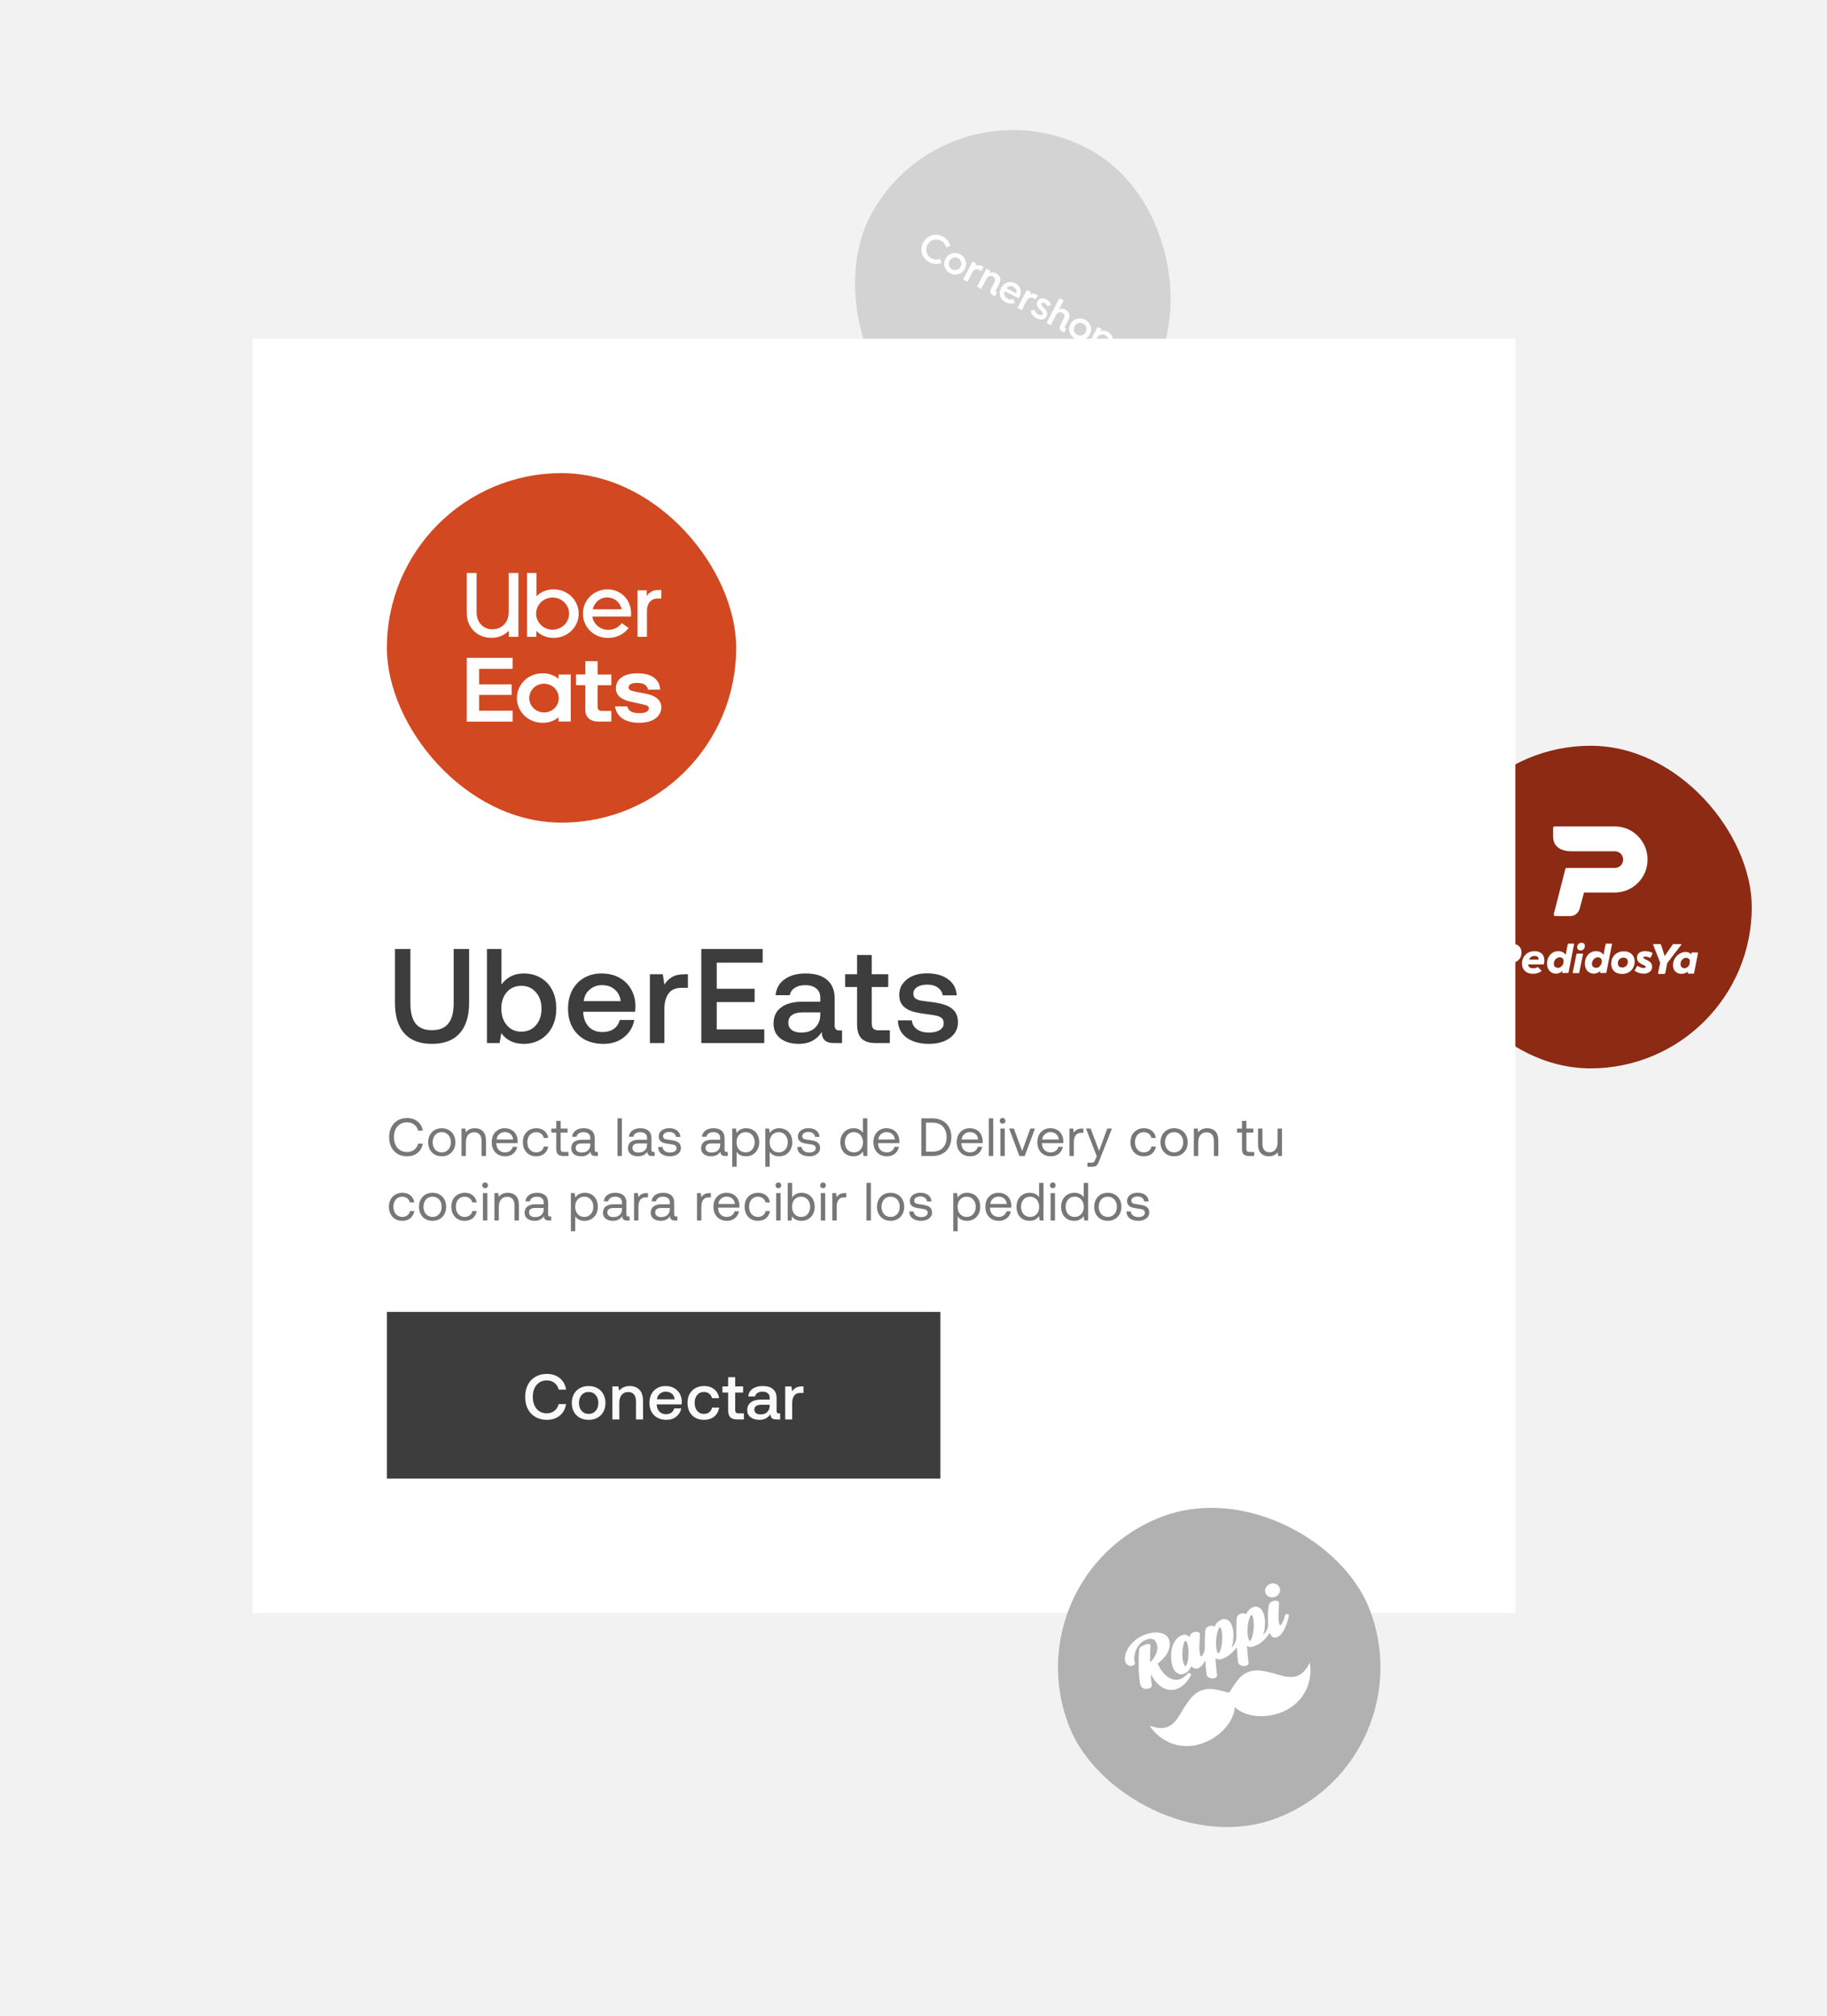 <svg width="340" height="375" viewBox="0 0 340 375" fill="none" xmlns="http://www.w3.org/2000/svg">
<rect width="340" height="375" fill="#F2F2F2"/>
<rect x="266" y="138.703" width="60" height="60" rx="30" fill="#8C2A13"/>
<path d="M300.52 153.703H300.306H299.406H289.333C289.161 153.703 289.033 153.832 289.033 154.003V155.589C289.033 157.347 290.276 158.332 292.548 158.332H300.52C301.378 158.332 302.063 159.018 302.063 159.876C302.063 160.733 301.378 161.419 300.52 161.419H291.562C291.433 161.419 291.305 161.504 291.305 161.633L289.161 169.991C289.118 170.077 289.161 170.163 289.204 170.249C289.247 170.334 289.333 170.377 289.418 170.377H292.248C293.319 170.377 293.833 169.477 293.962 169.048L294.777 166.005H300.477C303.864 166.005 306.607 163.262 306.607 159.876C306.607 156.446 303.864 153.703 300.52 153.703Z" fill="white"/>
<path d="M294.317 175.346C293.851 175.346 293.51 175.687 293.51 176.152C293.51 176.524 293.727 176.773 294.131 176.773C294.596 176.773 294.937 176.431 294.937 175.966C294.968 175.563 294.72 175.346 294.317 175.346Z" fill="white"/>
<path d="M292.921 175.532C292.89 175.501 292.89 175.501 292.859 175.501H291.866C291.835 175.501 291.773 175.532 291.773 175.563C291.773 175.563 291.37 177.486 291.37 177.61C291.122 177.176 290.625 176.897 290.005 176.897C288.795 176.897 287.896 177.89 287.896 179.223C287.896 180.34 288.578 181.085 289.571 181.085C290.036 181.085 290.47 180.899 290.78 180.557C290.749 180.65 290.749 180.743 290.718 180.868C290.718 180.899 290.718 180.93 290.749 180.93C290.78 180.961 290.78 180.961 290.811 180.961H291.804C291.835 180.961 291.897 180.93 291.897 180.899L292.921 175.625C292.921 175.594 292.921 175.563 292.921 175.532ZM290.967 179.006C290.936 179.161 290.904 179.285 290.842 179.41C290.78 179.534 290.687 179.627 290.594 179.72C290.501 179.813 290.408 179.875 290.284 179.937C290.067 180.03 289.788 180.03 289.602 179.937C289.509 179.906 289.416 179.844 289.353 179.782C289.291 179.72 289.229 179.627 289.198 179.534C289.167 179.441 289.136 179.317 289.167 179.192C289.167 179.037 289.198 178.882 289.26 178.758C289.322 178.634 289.384 178.51 289.509 178.386C289.602 178.293 289.726 178.2 289.85 178.138C289.974 178.076 290.129 178.045 290.253 178.045C290.377 178.045 290.501 178.076 290.594 178.107C290.687 178.169 290.78 178.231 290.842 178.293C290.904 178.386 290.967 178.479 290.967 178.603C290.998 178.727 290.998 178.851 290.967 179.006Z" fill="white"/>
<path d="M294.503 177.362H293.479C293.448 177.362 293.386 177.393 293.386 177.424L292.673 180.898C292.673 180.929 292.673 180.96 292.704 180.96C292.735 180.991 292.735 180.991 292.766 180.991H293.79C293.821 180.991 293.883 180.96 293.883 180.929L294.596 177.455C294.596 177.424 294.596 177.393 294.565 177.393C294.534 177.362 294.503 177.362 294.503 177.362Z" fill="white"/>
<path d="M279.365 180.681C279.458 180.216 279.675 179.161 279.675 179.13C279.706 179.13 280.885 179.13 280.885 179.13C282.281 179.13 283.149 178.386 283.149 177.176C283.149 176.121 282.436 175.501 281.226 175.501H279.148C279.117 175.501 279.055 175.532 279.055 175.563L278 180.837C278 180.868 278 180.899 278.031 180.899C278.062 180.93 278.062 180.93 278.093 180.93H278.496H279.024C279.024 180.961 279.303 180.961 279.365 180.681ZM280.947 178.014C280.947 178.014 279.954 178.014 279.923 178.014C279.923 177.983 280.202 176.68 280.202 176.649C280.264 176.649 281.164 176.649 281.164 176.649C281.629 176.649 281.878 176.866 281.878 177.238C281.847 177.734 281.536 178.014 280.947 178.014Z" fill="white"/>
<path d="M302.196 176.928C300.831 176.928 299.838 177.889 299.838 179.254C299.838 180.402 300.614 181.147 301.855 181.147C303.22 181.147 304.212 180.185 304.212 178.82C304.181 177.672 303.406 176.928 302.196 176.928ZM301.917 179.937C301.389 179.937 301.079 179.658 301.079 179.161C301.079 178.541 301.513 178.107 302.103 178.107C302.63 178.107 302.94 178.386 302.94 178.882C302.94 179.502 302.506 179.937 301.917 179.937Z" fill="white"/>
<path d="M299.962 175.532C299.931 175.501 299.931 175.501 299.9 175.501H298.908C298.877 175.501 298.815 175.532 298.815 175.563C298.815 175.563 298.411 177.486 298.411 177.61C298.163 177.176 297.667 176.897 297.046 176.897C295.837 176.897 294.937 177.89 294.937 179.223C294.937 180.34 295.619 181.085 296.612 181.085C297.077 181.085 297.512 180.899 297.822 180.557C297.791 180.65 297.791 180.743 297.76 180.868C297.76 180.899 297.76 180.93 297.791 180.93C297.822 180.961 297.822 180.961 297.853 180.961H298.846C298.877 180.961 298.939 180.93 298.939 180.899L299.993 175.594C299.993 175.594 299.993 175.563 299.962 175.532ZM298.07 179.006C298.039 179.161 298.008 179.285 297.946 179.41C297.884 179.534 297.791 179.627 297.698 179.72C297.605 179.813 297.512 179.875 297.388 179.937C297.17 180.03 296.891 180.03 296.705 179.937C296.612 179.906 296.519 179.844 296.457 179.782C296.395 179.72 296.333 179.627 296.302 179.534C296.271 179.441 296.24 179.317 296.271 179.192C296.271 179.037 296.302 178.882 296.364 178.758C296.426 178.634 296.488 178.51 296.612 178.386C296.705 178.293 296.829 178.2 296.953 178.138C297.077 178.076 297.233 178.045 297.357 178.045C297.481 178.045 297.605 178.076 297.698 178.107C297.791 178.169 297.884 178.231 297.946 178.293C298.008 178.386 298.07 178.479 298.07 178.603C298.101 178.727 298.101 178.851 298.07 179.006Z" fill="white"/>
<path d="M307.501 177.207C306.973 176.959 306.446 176.866 305.95 176.897C305.081 176.959 304.585 177.486 304.647 178.231C304.678 178.696 304.957 179.037 305.453 179.285L306.012 179.565C306.229 179.689 306.26 179.751 306.26 179.813C306.26 179.968 306.074 180.03 305.981 180.03C305.64 180.061 305.236 179.937 304.771 179.658C304.74 179.658 304.74 179.627 304.709 179.658C304.678 179.658 304.678 179.689 304.647 179.689L304.213 180.464C304.182 180.495 304.213 180.557 304.244 180.588C304.802 180.961 305.422 181.116 306.043 181.085C307.004 180.992 307.501 180.495 307.439 179.689C307.408 179.192 307.16 178.913 306.632 178.634L306.136 178.386C305.857 178.231 305.826 178.2 305.826 178.107C305.826 178.076 305.826 177.921 306.074 177.921C306.353 177.89 306.694 177.983 307.066 178.138C307.097 178.138 307.128 178.138 307.128 178.138C307.16 178.138 307.16 178.107 307.191 178.076L307.532 177.3C307.563 177.3 307.563 177.238 307.501 177.207Z" fill="white"/>
<path d="M312.93 175.656C312.899 175.625 312.868 175.594 312.837 175.594H311.41C311.379 175.594 311.348 175.625 311.317 175.625C311.317 175.625 309.921 177.61 309.796 177.827C309.765 177.641 309.083 175.656 309.083 175.656C309.083 175.625 309.021 175.594 308.99 175.594H307.749C307.718 175.594 307.687 175.594 307.656 175.625C307.625 175.656 307.625 175.687 307.656 175.718L308.959 179.068L308.556 181.022C308.556 181.053 308.556 181.084 308.587 181.115C308.618 181.146 308.618 181.146 308.649 181.146H309.641C309.765 181.146 309.89 181.053 309.921 180.929L310.262 179.13L312.837 175.78C312.961 175.718 312.961 175.687 312.93 175.656Z" fill="white"/>
<path d="M315.938 177.176C315.907 177.145 315.907 177.145 315.876 177.145H314.883C314.852 177.145 314.821 177.176 314.79 177.207C314.79 177.207 314.759 177.393 314.728 177.517C314.511 177.238 314.17 177.083 313.828 177.052C313.518 177.021 313.208 177.083 312.929 177.207C311.967 177.579 311.316 178.51 311.347 179.565C311.347 180.464 311.936 181.085 312.836 181.116C313.332 181.147 313.735 180.991 314.139 180.681C314.108 180.774 314.108 180.898 314.077 180.991C314.077 181.022 314.077 181.053 314.108 181.053C314.139 181.085 314.139 181.085 314.17 181.085H315.162C315.193 181.085 315.224 181.053 315.255 181.022L316 177.238C315.969 177.207 315.969 177.207 315.938 177.176ZM314.449 179.13C314.418 179.254 314.387 179.409 314.325 179.502C314.263 179.627 314.201 179.72 314.108 179.813C314.015 179.906 313.921 179.968 313.797 179.999C313.58 180.092 313.332 180.092 313.146 179.999C313.053 179.968 312.991 179.906 312.929 179.844C312.867 179.782 312.805 179.689 312.774 179.596C312.743 179.502 312.743 179.378 312.743 179.254C312.743 179.099 312.774 178.975 312.836 178.82C312.898 178.696 312.96 178.572 313.053 178.479C313.146 178.386 313.27 178.293 313.363 178.231C313.487 178.169 313.611 178.138 313.766 178.138C313.89 178.138 313.984 178.169 314.108 178.2C314.201 178.231 314.294 178.293 314.356 178.386C314.418 178.479 314.449 178.572 314.48 178.696C314.449 178.851 314.449 178.975 314.449 179.13Z" fill="white"/>
<path d="M285.569 176.896C284.235 176.896 283.243 177.858 283.243 179.223C283.243 180.371 284.018 181.115 285.29 181.115C285.848 181.115 286.345 180.96 286.841 180.65C286.872 180.619 286.903 180.557 286.841 180.526L286.221 179.874C286.19 179.843 286.159 179.843 286.128 179.874C285.848 180.03 285.6 180.092 285.321 180.092C284.732 180.092 284.421 179.843 284.39 179.378H287.213C287.244 179.378 287.306 179.347 287.306 179.316C287.368 179.037 287.399 178.82 287.399 178.603C287.399 177.548 286.717 176.896 285.569 176.896ZM284.546 178.479C284.732 178.044 285.073 177.796 285.569 177.796C286.066 177.796 286.345 178.013 286.345 178.479C286.252 178.479 284.608 178.479 284.546 178.479Z" fill="white"/>
<rect x="175.793" y="13.703" width="60" height="60" rx="30" transform="rotate(27.595 175.793 13.703)" fill="#D3D3D3"/>
<path fill-rule="evenodd" clip-rule="evenodd" d="M205.764 65.293C205.272 65.449 204.794 65.411 204.334 65.171C203.786 64.884 203.508 64.439 203.565 64.069L202.647 65.826L201.854 65.411L204.265 60.799L205.057 61.213L204.806 61.694C205.083 61.426 205.612 61.415 206.15 61.697C206.61 61.937 206.923 62.313 207.062 62.811C207.215 63.303 207.151 63.807 206.895 64.298C206.633 64.798 206.252 65.123 205.764 65.293ZM206.208 63.014C206.12 62.731 205.951 62.505 205.668 62.357C205.384 62.209 205.088 62.179 204.79 62.273C204.507 62.362 204.271 62.551 204.117 62.846C203.963 63.14 203.933 63.437 204.031 63.725C204.129 64.014 204.317 64.25 204.601 64.398C204.884 64.546 205.171 64.571 205.449 64.467C205.733 64.377 205.959 64.183 206.112 63.889C206.257 63.589 206.292 63.308 206.208 63.014ZM200.093 62.991C199.584 62.726 199.246 62.324 199.078 61.811C198.9 61.294 198.95 60.77 199.206 60.279C199.463 59.788 199.869 59.464 200.391 59.299C200.918 59.149 201.431 59.193 201.939 59.459C202.448 59.724 202.786 60.126 202.954 60.639C203.132 61.156 203.082 61.68 202.826 62.171C202.569 62.661 202.163 62.986 201.641 63.151C201.119 63.315 200.601 63.257 200.093 62.991ZM202.134 60.872C202.046 60.564 201.853 60.338 201.56 60.185C201.266 60.031 200.97 60.002 200.657 60.1C200.369 60.2 200.133 60.389 199.974 60.693C199.82 60.987 199.785 61.293 199.878 61.592C199.971 61.891 200.164 62.117 200.467 62.275C200.761 62.428 201.056 62.458 201.355 62.364C201.658 62.26 201.884 62.066 202.038 61.772C202.207 61.473 202.227 61.171 202.134 60.872ZM197.377 60.372L197.956 59.263C198.197 58.802 198.102 58.39 197.681 58.17C197.251 57.945 196.778 58.11 196.542 58.562L195.537 60.485L194.754 60.076L197.165 55.464L197.947 55.873L197.034 57.62C197.36 57.378 197.83 57.361 198.28 57.596C199.043 57.995 199.226 58.74 198.795 59.565L198.246 60.615C198.113 60.87 198.101 60.988 198.287 61.085C198.326 61.106 198.37 61.117 198.4 61.132L198.051 61.799C197.952 61.773 197.84 61.726 197.693 61.65C197.175 61.379 197.074 60.951 197.377 60.372ZM194.057 57.026C194.14 57.106 194.289 57.272 194.396 57.378C194.89 57.911 195.014 58.363 194.768 58.834C194.445 59.452 193.76 59.644 192.86 59.173C192.194 58.826 191.829 58.31 191.844 57.781L192.578 57.615C192.612 57.932 192.833 58.272 193.243 58.487C193.654 58.702 193.922 58.642 194.03 58.436C194.086 58.328 194.059 58.189 193.983 58.074C193.935 57.998 193.828 57.868 193.736 57.782C193.659 57.692 193.494 57.531 193.397 57.43C192.957 56.963 192.817 56.54 193.068 56.059C193.232 55.745 193.463 55.565 193.78 55.506C194.112 55.443 194.427 55.507 194.75 55.676C195.21 55.916 195.485 56.272 195.57 56.729L194.883 56.97C194.834 56.707 194.665 56.506 194.381 56.358C194.137 56.23 193.919 56.266 193.826 56.443C193.77 56.55 193.793 56.65 193.86 56.76C193.883 56.835 193.989 56.965 194.057 57.026ZM191.06 55.921L190.142 57.678L189.359 57.269L191.103 53.932L191.886 54.341L191.629 54.832C191.97 54.56 192.44 54.544 192.91 54.789C193.007 54.84 193.081 54.891 193.134 54.931L192.734 55.697C192.646 55.626 192.534 55.555 192.417 55.493C191.869 55.207 191.347 55.372 191.06 55.921ZM187.008 54.166C186.76 54.711 186.962 55.254 187.549 55.561C187.892 55.74 188.252 55.766 188.64 55.643L188.868 56.35C188.276 56.553 187.724 56.514 187.166 56.222C186.648 55.952 186.299 55.57 186.141 55.087C185.982 54.604 186.031 54.105 186.303 53.585L186.318 53.556C186.595 53.026 186.982 52.691 187.474 52.535C187.966 52.38 188.469 52.443 188.968 52.704C189.447 52.954 189.766 53.321 189.89 53.798C190.034 54.286 189.976 54.755 189.724 55.236C189.673 55.334 189.617 55.417 189.571 55.505L187.008 54.166ZM189.103 53.899C189.014 53.665 188.864 53.499 188.629 53.376C188.384 53.248 188.133 53.205 187.885 53.25C187.628 53.29 187.447 53.421 187.32 53.617L189.091 54.542C189.193 54.346 189.197 54.123 189.103 53.899ZM184.484 53.634L185.064 52.525C185.305 52.064 185.199 51.646 184.759 51.416C184.319 51.186 183.846 51.351 183.61 51.803L182.605 53.726L181.822 53.317L183.561 49.99L184.344 50.399L184.098 50.87C184.423 50.628 184.913 50.597 185.383 50.842C186.165 51.251 186.358 52.002 185.927 52.826L185.378 53.876C185.245 54.132 185.233 54.25 185.419 54.347C185.458 54.368 185.502 54.378 185.532 54.394L185.183 55.061C185.06 55.034 184.937 54.983 184.8 54.911C184.282 54.64 184.181 54.213 184.484 53.634ZM180.945 50.635L180.027 52.391L179.245 51.982L180.989 48.646L181.771 49.055L181.515 49.545C181.856 49.274 182.325 49.257 182.795 49.502C182.893 49.554 182.966 49.604 183.019 49.645L182.619 50.41C182.532 50.34 182.42 50.268 182.302 50.207C181.754 49.921 181.233 50.085 180.945 50.635ZM176.831 50.833C176.323 50.568 175.985 50.166 175.816 49.653C175.639 49.136 175.688 48.612 175.945 48.121C176.201 47.63 176.608 47.306 177.13 47.141C177.656 46.991 178.169 47.035 178.678 47.3C179.186 47.566 179.524 47.968 179.692 48.481C179.87 48.998 179.821 49.522 179.564 50.013C179.308 50.503 178.901 50.828 178.379 50.993C177.857 51.157 177.34 51.099 176.831 50.833ZM178.863 48.709C178.775 48.401 178.582 48.175 178.288 48.022C177.995 47.868 177.699 47.839 177.386 47.937C177.097 48.036 176.862 48.225 176.703 48.53C176.549 48.824 176.513 49.13 176.606 49.429C176.699 49.727 176.893 49.953 177.196 50.112C177.489 50.265 177.785 50.295 178.083 50.201C178.387 50.097 178.613 49.903 178.767 49.608C178.935 49.309 178.966 49.013 178.863 48.709ZM173.358 48.043C173.876 48.314 174.404 48.353 174.932 48.129L175.228 48.896C174.501 49.191 173.687 49.153 172.973 48.779C172.288 48.421 171.839 47.899 171.595 47.197C171.377 46.496 171.425 45.809 171.784 45.121C172.143 44.435 172.67 43.998 173.38 43.782C174.091 43.566 174.786 43.642 175.471 44C176.205 44.384 176.658 44.97 176.859 45.775L176.036 45.97C175.913 45.418 175.585 45.022 175.076 44.756C174.616 44.516 174.143 44.468 173.666 44.618C173.188 44.769 172.842 45.075 172.596 45.546C172.349 46.017 172.306 46.481 172.445 46.954C172.593 47.456 172.898 47.803 173.358 48.043Z" fill="white"/>
<rect width="235" height="237" transform="translate(47 63)" fill="white"/>
<rect x="72" y="88" width="65" height="65" rx="32.5" fill="#D24821"/>
<path d="M86.857 122.357H95.394V124.393H89.162V127.278H95.218V129.245H89.162V132.182H95.394V134.215H86.857V122.357ZM118.972 134.428C121.59 134.428 123.072 133.208 123.072 131.532C123.072 130.34 122.193 129.448 120.372 129.063L118.439 128.678C117.317 128.475 116.974 128.273 116.974 127.865C116.974 127.338 117.513 127.01 118.512 127.01C119.59 127.01 120.392 127.295 120.6 128.264H122.864C122.741 126.434 121.4 125.225 118.65 125.225C116.28 125.225 114.617 126.177 114.617 128.022C114.617 129.296 115.534 130.126 117.505 130.531L119.666 131.018C120.518 131.181 120.746 131.403 120.746 131.748C120.746 132.296 120.102 132.638 119.063 132.638C117.753 132.638 117.013 132.353 116.72 131.383H114.444C114.755 133.214 116.146 134.428 118.972 134.428ZM113.765 134.206H111.314C109.776 134.206 108.924 133.277 108.924 132.099V127.443H107.199V125.447H108.93V122.967H111.208V125.456H113.762V127.452H111.208V131.54C111.208 132.005 111.542 132.23 112.06 132.23H113.765V134.206ZM103.945 125.462V126.251C103.144 125.591 102.128 125.23 101.078 125.234C100.453 125.213 99.83 125.313 99.245 125.528C98.66 125.744 98.124 126.07 97.67 126.489C97.215 126.908 96.851 127.41 96.597 127.967C96.344 128.524 96.207 129.124 96.194 129.733C96.18 130.342 96.292 130.947 96.521 131.514C96.75 132.081 97.092 132.597 97.528 133.034C97.964 133.471 98.485 133.819 99.06 134.059C99.635 134.298 100.254 134.424 100.879 134.428H101.078C102.128 134.432 103.145 134.071 103.945 133.411V134.197H106.218V125.456L103.945 125.462ZM101.266 132.507C100.723 132.513 100.19 132.362 99.734 132.073C99.279 131.785 98.922 131.371 98.708 130.885C98.495 130.399 98.434 129.862 98.534 129.342C98.633 128.822 98.889 128.342 99.269 127.964C99.648 127.586 100.135 127.325 100.666 127.216C101.198 127.107 101.751 127.153 102.255 127.35C102.759 127.547 103.193 127.884 103.5 128.321C103.807 128.757 103.974 129.272 103.981 129.801V129.801V129.835C103.984 130.182 103.917 130.526 103.784 130.848C103.651 131.17 103.454 131.463 103.204 131.711C102.954 131.958 102.657 132.155 102.329 132.291C102.001 132.427 101.649 132.498 101.292 132.501H101.263L101.266 132.507Z" fill="white"/>
<path d="M122.351 111.32C121.209 111.32 120.4 112.191 120.4 113.527V118.436H118.642V109.798H120.365V110.855C120.578 110.505 120.883 110.218 121.248 110.021C121.613 109.825 122.025 109.727 122.442 109.738H123.072V111.323L122.351 111.32ZM117.447 114.118C117.447 111.548 115.566 109.615 113.024 109.615C112.424 109.618 111.831 109.736 111.278 109.963C110.726 110.19 110.225 110.52 109.803 110.936C109.382 111.351 109.048 111.844 108.822 112.385C108.596 112.926 108.482 113.505 108.486 114.09V114.118C108.477 114.718 108.593 115.314 108.826 115.87C109.059 116.425 109.405 116.929 109.843 117.351C110.28 117.774 110.801 118.105 111.373 118.327C111.945 118.549 112.557 118.656 113.173 118.641C113.913 118.653 114.645 118.492 115.307 118.171C115.97 117.85 116.544 117.379 116.981 116.797L115.719 115.889C115.429 116.284 115.044 116.606 114.599 116.824C114.153 117.043 113.66 117.153 113.161 117.145C112.45 117.142 111.764 116.891 111.226 116.438C110.689 115.984 110.336 115.358 110.232 114.672H117.424L117.447 114.118ZM110.299 113.325C110.616 112.008 111.691 111.114 113 111.114C113.641 111.12 114.261 111.343 114.75 111.747C115.24 112.151 115.569 112.709 115.681 113.325H110.299ZM102.975 109.612C102.392 109.612 101.815 109.724 101.277 109.943C100.738 110.163 100.25 110.484 99.841 110.889V106.571H98.083V118.439H99.809V117.342C100.222 117.75 100.713 118.074 101.255 118.297C101.797 118.519 102.379 118.635 102.967 118.639C103.574 118.651 104.179 118.547 104.745 118.332C105.312 118.117 105.829 117.795 106.268 117.385C106.707 116.975 107.059 116.484 107.303 115.942C107.548 115.399 107.68 114.815 107.693 114.223C107.706 113.63 107.599 113.041 107.379 112.489C107.158 111.937 106.828 111.432 106.407 111.004C105.986 110.576 105.483 110.234 104.927 109.995C104.37 109.757 103.771 109.628 103.163 109.615H102.964L102.975 109.612ZM102.849 117.117C102.242 117.119 101.648 116.947 101.141 116.62C100.635 116.294 100.239 115.828 100.004 115.282C99.769 114.737 99.705 114.135 99.821 113.554C99.937 112.973 100.226 112.439 100.654 112.018C101.081 111.598 101.627 111.31 102.222 111.192C102.817 111.074 103.434 111.13 103.996 111.354C104.558 111.578 105.04 111.959 105.379 112.45C105.719 112.94 105.902 113.518 105.905 114.11V114.135C105.905 114.525 105.827 114.912 105.674 115.272C105.521 115.633 105.297 115.96 105.015 116.236C104.732 116.512 104.396 116.731 104.027 116.881C103.657 117.03 103.261 117.108 102.861 117.108V117.108L102.849 117.117ZM91.671 117.034C93.355 117.034 94.659 115.777 94.659 113.893V106.571H96.475V118.439H94.688V117.314C94.271 117.735 93.77 118.069 93.216 118.296C92.662 118.523 92.066 118.637 91.466 118.633C88.858 118.633 86.857 116.788 86.857 113.996V106.571H88.697V113.904C88.697 115.8 89.951 117.045 91.662 117.045L91.671 117.034Z" fill="white"/>
<path d="M76.375 176.5V186.65C76.375 188.3 76.7 189.542 77.35 190.375C78 191.192 79.008 191.6 80.375 191.6C81.758 191.6 82.775 191.192 83.425 190.375C84.092 189.542 84.425 188.3 84.425 186.65V176.5H87.3V186.5C87.3 189 86.708 190.9 85.525 192.2C84.358 193.5 82.642 194.15 80.375 194.15C78.125 194.15 76.417 193.5 75.25 192.2C74.083 190.9 73.5 189 73.5 186.5V176.5H76.375ZM97.472 181.05C98.638 181.05 99.68 181.317 100.597 181.85C101.514 182.367 102.23 183.117 102.747 184.1C103.264 185.083 103.522 186.25 103.522 187.6C103.522 188.883 103.264 190.025 102.747 191.025C102.23 192.008 101.514 192.775 100.597 193.325C99.68 193.875 98.638 194.15 97.472 194.15C96.522 194.15 95.697 193.975 94.997 193.625C94.297 193.258 93.73 192.767 93.297 192.15L92.972 194H90.622V176.5H93.322V183.1C94.338 181.733 95.722 181.05 97.472 181.05ZM97.022 191.875C98.138 191.875 99.038 191.483 99.722 190.7C100.422 189.9 100.772 188.867 100.772 187.6C100.772 186.35 100.422 185.333 99.722 184.55C99.038 183.75 98.138 183.35 97.022 183.35C95.905 183.35 95.005 183.742 94.322 184.525C93.638 185.308 93.297 186.325 93.297 187.575C93.297 188.842 93.638 189.875 94.322 190.675C95.005 191.475 95.905 191.875 97.022 191.875ZM105.71 187.625C105.71 186.308 105.969 185.158 106.485 184.175C107.019 183.175 107.752 182.408 108.685 181.875C109.635 181.325 110.719 181.05 111.935 181.05C113.169 181.05 114.252 181.3 115.185 181.8C116.135 182.3 116.877 183.008 117.41 183.925C117.96 184.842 118.244 185.917 118.26 187.15C118.26 187.483 118.235 187.825 118.185 188.175H108.535V188.325C108.602 189.442 108.952 190.325 109.585 190.975C110.219 191.625 111.06 191.95 112.11 191.95C112.944 191.95 113.644 191.758 114.21 191.375C114.777 190.975 115.152 190.417 115.335 189.7H118.035C117.802 191 117.169 192.067 116.135 192.9C115.119 193.733 113.844 194.15 112.31 194.15C110.977 194.15 109.81 193.883 108.81 193.35C107.827 192.8 107.06 192.033 106.51 191.05C105.977 190.067 105.71 188.925 105.71 187.625ZM115.51 186.2C115.394 185.267 115.019 184.542 114.385 184.025C113.769 183.492 112.985 183.225 112.035 183.225C111.152 183.225 110.385 183.5 109.735 184.05C109.102 184.583 108.735 185.3 108.635 186.2H115.51ZM128.018 181.2V183.725H126.818C125.701 183.725 124.893 184.092 124.393 184.825C123.893 185.542 123.643 186.458 123.643 187.575V194H120.943V181.2H123.343L123.643 183.125C124.01 182.525 124.485 182.058 125.068 181.725C125.651 181.375 126.435 181.2 127.418 181.2H128.018ZM130.507 176.5H141.932V179.05H133.382V183.9H140.432V186.375H133.382V191.45H142.232V194H130.507V176.5ZM156.703 191.65V194H155.278C154.445 194 153.845 193.825 153.478 193.475C153.111 193.125 152.928 192.617 152.928 191.95C151.961 193.417 150.553 194.15 148.703 194.15C147.27 194.15 146.12 193.817 145.253 193.15C144.386 192.483 143.953 191.567 143.953 190.4C143.953 189.083 144.42 188.075 145.353 187.375C146.286 186.658 147.645 186.3 149.428 186.3H152.653V185.525C152.653 184.808 152.403 184.25 151.903 183.85C151.403 183.433 150.711 183.225 149.828 183.225C149.045 183.225 148.395 183.4 147.878 183.75C147.378 184.083 147.078 184.533 146.978 185.1H144.328C144.461 183.817 145.028 182.825 146.028 182.125C147.028 181.408 148.336 181.05 149.953 181.05C151.67 181.05 152.995 181.45 153.928 182.25C154.861 183.05 155.328 184.2 155.328 185.7V190.75C155.328 191.35 155.611 191.65 156.178 191.65H156.703ZM152.653 188.3H149.303C148.47 188.3 147.828 188.467 147.378 188.8C146.928 189.117 146.703 189.592 146.703 190.225C146.703 190.775 146.911 191.217 147.328 191.55C147.761 191.883 148.345 192.05 149.078 192.05C150.195 192.05 151.061 191.75 151.678 191.15C152.311 190.55 152.636 189.75 152.653 188.75V188.3ZM159.499 183.575H157.274V181.2H159.499V177.625H162.224V181.2H165.299V183.575H162.224V190.25C162.224 190.75 162.324 191.108 162.524 191.325C162.724 191.525 163.065 191.625 163.549 191.625H165.599V194H162.999C161.782 194 160.89 193.717 160.324 193.15C159.774 192.583 159.499 191.708 159.499 190.525V183.575ZM169.698 189.775C169.748 190.442 170.056 190.992 170.623 191.425C171.206 191.842 171.956 192.05 172.873 192.05C173.689 192.05 174.348 191.9 174.848 191.6C175.364 191.283 175.623 190.867 175.623 190.35C175.623 189.917 175.506 189.592 175.273 189.375C175.039 189.158 174.723 189.008 174.323 188.925C173.939 188.825 173.339 188.725 172.523 188.625C171.406 188.492 170.481 188.317 169.748 188.1C169.031 187.867 168.448 187.508 167.998 187.025C167.564 186.525 167.348 185.858 167.348 185.025C167.348 184.242 167.564 183.55 167.998 182.95C168.448 182.333 169.056 181.858 169.823 181.525C170.606 181.192 171.489 181.025 172.473 181.025C174.089 181.025 175.398 181.383 176.398 182.1C177.414 182.817 177.964 183.825 178.048 185.125H175.423C175.356 184.542 175.064 184.067 174.548 183.7C174.031 183.317 173.381 183.125 172.598 183.125C171.814 183.125 171.181 183.275 170.698 183.575C170.214 183.875 169.973 184.283 169.973 184.8C169.973 185.183 170.089 185.475 170.323 185.675C170.573 185.858 170.881 185.992 171.248 186.075C171.614 186.142 172.206 186.225 173.023 186.325C174.123 186.442 175.048 186.625 175.798 186.875C176.548 187.108 177.148 187.492 177.598 188.025C178.048 188.542 178.273 189.25 178.273 190.15C178.273 190.95 178.039 191.658 177.573 192.275C177.106 192.875 176.464 193.342 175.648 193.675C174.831 193.992 173.914 194.15 172.898 194.15C171.181 194.15 169.789 193.767 168.723 193C167.673 192.217 167.131 191.142 167.098 189.775H169.698Z" fill="#3D3D3D"/>
<path d="M72.42 211.5C72.42 210.8 72.557 210.18 72.83 209.64C73.103 209.1 73.493 208.683 74 208.39C74.507 208.09 75.093 207.94 75.76 207.94C76.533 207.94 77.18 208.15 77.7 208.57C78.227 208.99 78.557 209.563 78.69 210.29H77.82C77.693 209.803 77.443 209.423 77.07 209.15C76.703 208.877 76.253 208.74 75.72 208.74C75.24 208.74 74.817 208.857 74.45 209.09C74.083 209.323 73.8 209.65 73.6 210.07C73.407 210.483 73.31 210.96 73.31 211.5C73.31 212.033 73.407 212.51 73.6 212.93C73.8 213.35 74.083 213.677 74.45 213.91C74.817 214.143 75.24 214.26 75.72 214.26C76.26 214.26 76.71 214.127 77.07 213.86C77.43 213.587 77.677 213.203 77.81 212.71H78.68C78.547 213.437 78.22 214.01 77.7 214.43C77.187 214.85 76.54 215.06 75.76 215.06C75.093 215.06 74.507 214.913 74 214.62C73.493 214.32 73.103 213.903 72.83 213.37C72.557 212.83 72.42 212.207 72.42 211.5ZM82.21 215.06C81.716 215.06 81.276 214.95 80.89 214.73C80.51 214.51 80.213 214.203 80 213.81C79.786 213.417 79.68 212.963 79.68 212.45C79.68 211.937 79.786 211.483 80 211.09C80.213 210.697 80.51 210.39 80.89 210.17C81.276 209.95 81.716 209.84 82.21 209.84C82.703 209.84 83.14 209.95 83.52 210.17C83.906 210.39 84.206 210.697 84.42 211.09C84.633 211.483 84.74 211.937 84.74 212.45C84.74 212.963 84.633 213.417 84.42 213.81C84.206 214.203 83.906 214.51 83.52 214.73C83.14 214.95 82.703 215.06 82.21 215.06ZM82.21 214.33C82.543 214.33 82.836 214.25 83.09 214.09C83.35 213.93 83.55 213.707 83.69 213.42C83.83 213.133 83.9 212.81 83.9 212.45C83.9 212.09 83.83 211.767 83.69 211.48C83.55 211.193 83.35 210.97 83.09 210.81C82.836 210.65 82.543 210.57 82.21 210.57C81.876 210.57 81.58 210.65 81.32 210.81C81.066 210.97 80.87 211.193 80.73 211.48C80.59 211.767 80.52 212.09 80.52 212.45C80.52 212.81 80.59 213.133 80.73 213.42C80.87 213.707 81.066 213.93 81.32 214.09C81.58 214.25 81.876 214.33 82.21 214.33ZM88.38 209.84C89 209.84 89.497 210.027 89.87 210.4C90.25 210.773 90.44 211.36 90.44 212.16V215H89.62V212.21C89.62 211.683 89.5 211.283 89.26 211.01C89.027 210.73 88.687 210.59 88.24 210.59C87.76 210.59 87.383 210.757 87.11 211.09C86.837 211.423 86.7 211.877 86.7 212.45V215H85.88V209.9H86.59L86.7 210.59C87.087 210.09 87.647 209.84 88.38 209.84ZM91.505 212.45C91.505 211.93 91.605 211.473 91.805 211.08C92.012 210.687 92.299 210.383 92.665 210.17C93.032 209.95 93.452 209.84 93.925 209.84C94.392 209.84 94.805 209.937 95.165 210.13C95.525 210.323 95.809 210.603 96.015 210.97C96.222 211.337 96.332 211.767 96.345 212.26C96.345 212.333 96.339 212.45 96.325 212.61H92.365V212.68C92.379 213.18 92.532 213.58 92.825 213.88C93.119 214.18 93.502 214.33 93.975 214.33C94.342 214.33 94.652 214.24 94.905 214.06C95.165 213.873 95.339 213.617 95.425 213.29H96.255C96.155 213.81 95.905 214.237 95.505 214.57C95.105 214.897 94.615 215.06 94.035 215.06C93.529 215.06 93.085 214.953 92.705 214.74C92.325 214.52 92.029 214.213 91.815 213.82C91.609 213.42 91.505 212.963 91.505 212.45ZM95.495 211.93C95.455 211.497 95.292 211.16 95.005 210.92C94.725 210.68 94.369 210.56 93.935 210.56C93.549 210.56 93.209 210.687 92.915 210.94C92.622 211.193 92.455 211.523 92.415 211.93H95.495ZM102.031 213.24C101.924 213.807 101.674 214.253 101.281 214.58C100.888 214.9 100.388 215.06 99.781 215.06C99.288 215.06 98.854 214.95 98.481 214.73C98.108 214.51 97.818 214.203 97.611 213.81C97.404 213.41 97.301 212.953 97.301 212.44C97.301 211.927 97.404 211.473 97.611 211.08C97.824 210.687 98.121 210.383 98.501 210.17C98.881 209.95 99.318 209.84 99.811 209.84C100.411 209.84 100.904 210 101.291 210.32C101.684 210.64 101.931 211.08 102.031 211.64H101.201C101.121 211.313 100.954 211.053 100.701 210.86C100.448 210.667 100.141 210.57 99.781 210.57C99.294 210.57 98.898 210.743 98.591 211.09C98.291 211.437 98.141 211.887 98.141 212.44C98.141 213 98.291 213.457 98.591 213.81C98.898 214.157 99.294 214.33 99.781 214.33C100.154 214.33 100.468 214.233 100.721 214.04C100.974 213.847 101.138 213.58 101.211 213.24H102.031ZM103.519 210.65H102.599V209.9H103.519V208.47H104.339V209.9H105.629V210.65H104.339V213.66C104.339 213.873 104.379 214.027 104.459 214.12C104.546 214.207 104.692 214.25 104.899 214.25H105.789V215H104.849C104.369 215 104.026 214.893 103.819 214.68C103.619 214.467 103.519 214.13 103.519 213.67V210.65ZM111.264 214.25V215H110.814C110.488 215 110.254 214.933 110.114 214.8C109.974 214.667 109.901 214.47 109.894 214.21C109.501 214.777 108.931 215.06 108.184 215.06C107.618 215.06 107.161 214.927 106.814 214.66C106.474 214.393 106.304 214.03 106.304 213.57C106.304 213.057 106.478 212.663 106.824 212.39C107.178 212.117 107.688 211.98 108.354 211.98H109.854V211.63C109.854 211.297 109.741 211.037 109.514 210.85C109.294 210.663 108.984 210.57 108.584 210.57C108.231 210.57 107.938 210.65 107.704 210.81C107.478 210.963 107.338 211.17 107.284 211.43H106.464C106.524 210.93 106.744 210.54 107.124 210.26C107.511 209.98 108.011 209.84 108.624 209.84C109.278 209.84 109.781 210 110.134 210.32C110.494 210.633 110.674 211.087 110.674 211.68V213.88C110.674 214.127 110.788 214.25 111.014 214.25H111.264ZM109.854 212.67H108.274C107.514 212.67 107.134 212.953 107.134 213.52C107.134 213.773 107.234 213.977 107.434 214.13C107.634 214.283 107.904 214.36 108.244 214.36C108.744 214.36 109.138 214.23 109.424 213.97C109.711 213.703 109.854 213.353 109.854 212.92V212.67ZM114.912 208H115.732V215H114.912V208ZM121.825 214.25V215H121.375C121.049 215 120.815 214.933 120.675 214.8C120.535 214.667 120.462 214.47 120.455 214.21C120.062 214.777 119.492 215.06 118.745 215.06C118.179 215.06 117.722 214.927 117.375 214.66C117.035 214.393 116.865 214.03 116.865 213.57C116.865 213.057 117.039 212.663 117.385 212.39C117.739 212.117 118.249 211.98 118.915 211.98H120.415V211.63C120.415 211.297 120.302 211.037 120.075 210.85C119.855 210.663 119.545 210.57 119.145 210.57C118.792 210.57 118.499 210.65 118.265 210.81C118.039 210.963 117.899 211.17 117.845 211.43H117.025C117.085 210.93 117.305 210.54 117.685 210.26C118.072 209.98 118.572 209.84 119.185 209.84C119.839 209.84 120.342 210 120.695 210.32C121.055 210.633 121.235 211.087 121.235 211.68V213.88C121.235 214.127 121.349 214.25 121.575 214.25H121.825ZM120.415 212.67H118.835C118.075 212.67 117.695 212.953 117.695 213.52C117.695 213.773 117.795 213.977 117.995 214.13C118.195 214.283 118.465 214.36 118.805 214.36C119.305 214.36 119.699 214.23 119.985 213.97C120.272 213.703 120.415 213.353 120.415 212.92V212.67ZM123.296 213.32C123.309 213.627 123.442 213.877 123.696 214.07C123.956 214.263 124.289 214.36 124.696 214.36C125.056 214.36 125.346 214.29 125.566 214.15C125.792 214.003 125.906 213.813 125.906 213.58C125.906 213.38 125.852 213.227 125.746 213.12C125.639 213.013 125.499 212.94 125.326 212.9C125.159 212.86 124.919 212.82 124.606 212.78C124.166 212.727 123.806 212.657 123.526 212.57C123.246 212.483 123.019 212.347 122.846 212.16C122.672 211.967 122.586 211.703 122.586 211.37C122.586 211.07 122.669 210.803 122.836 210.57C123.009 210.337 123.242 210.157 123.536 210.03C123.829 209.897 124.159 209.83 124.526 209.83C125.126 209.83 125.612 209.97 125.986 210.25C126.366 210.53 126.576 210.93 126.616 211.45H125.796C125.762 211.183 125.632 210.963 125.406 210.79C125.179 210.617 124.896 210.53 124.556 210.53C124.209 210.53 123.929 210.603 123.716 210.75C123.502 210.89 123.396 211.077 123.396 211.31C123.396 211.483 123.446 211.617 123.546 211.71C123.646 211.803 123.772 211.867 123.926 211.9C124.086 211.933 124.326 211.97 124.646 212.01C125.092 212.063 125.459 212.137 125.746 212.23C126.039 212.323 126.272 212.473 126.446 212.68C126.626 212.887 126.716 213.167 126.716 213.52C126.716 213.827 126.626 214.097 126.446 214.33C126.266 214.563 126.022 214.743 125.716 214.87C125.409 214.997 125.069 215.06 124.696 215.06C124.029 215.06 123.492 214.907 123.086 214.6C122.686 214.293 122.482 213.867 122.476 213.32H123.296ZM135.433 214.25V215H134.983C134.656 215 134.423 214.933 134.283 214.8C134.143 214.667 134.07 214.47 134.063 214.21C133.67 214.777 133.1 215.06 132.353 215.06C131.786 215.06 131.33 214.927 130.983 214.66C130.643 214.393 130.473 214.03 130.473 213.57C130.473 213.057 130.646 212.663 130.993 212.39C131.346 212.117 131.856 211.98 132.523 211.98H134.023V211.63C134.023 211.297 133.91 211.037 133.683 210.85C133.463 210.663 133.153 210.57 132.753 210.57C132.4 210.57 132.106 210.65 131.873 210.81C131.646 210.963 131.506 211.17 131.453 211.43H130.633C130.693 210.93 130.913 210.54 131.293 210.26C131.68 209.98 132.18 209.84 132.793 209.84C133.446 209.84 133.95 210 134.303 210.32C134.663 210.633 134.843 211.087 134.843 211.68V213.88C134.843 214.127 134.956 214.25 135.183 214.25H135.433ZM134.023 212.67H132.443C131.683 212.67 131.303 212.953 131.303 213.52C131.303 213.773 131.403 213.977 131.603 214.13C131.803 214.283 132.073 214.36 132.413 214.36C132.913 214.36 133.306 214.23 133.593 213.97C133.88 213.703 134.023 213.353 134.023 212.92V212.67ZM138.834 209.84C139.307 209.84 139.727 209.943 140.094 210.15C140.467 210.357 140.757 210.657 140.964 211.05C141.177 211.443 141.284 211.91 141.284 212.45C141.284 212.963 141.177 213.417 140.964 213.81C140.757 214.203 140.467 214.51 140.094 214.73C139.72 214.95 139.3 215.06 138.834 215.06C138.42 215.06 138.067 214.987 137.774 214.84C137.48 214.687 137.25 214.48 137.084 214.22V217H136.264V209.9H136.974L137.084 210.72C137.51 210.133 138.094 209.84 138.834 209.84ZM138.754 214.33C139.26 214.33 139.667 214.157 139.974 213.81C140.287 213.457 140.444 213.003 140.444 212.45C140.444 211.897 140.287 211.447 139.974 211.1C139.667 210.747 139.26 210.57 138.754 210.57C138.427 210.57 138.134 210.65 137.874 210.81C137.62 210.963 137.424 211.183 137.284 211.47C137.144 211.75 137.074 212.07 137.074 212.43C137.074 212.797 137.144 213.127 137.284 213.42C137.424 213.707 137.62 213.93 137.874 214.09C138.134 214.25 138.427 214.33 138.754 214.33ZM144.991 209.84C145.464 209.84 145.884 209.943 146.251 210.15C146.624 210.357 146.914 210.657 147.121 211.05C147.334 211.443 147.441 211.91 147.441 212.45C147.441 212.963 147.334 213.417 147.121 213.81C146.914 214.203 146.624 214.51 146.251 214.73C145.877 214.95 145.457 215.06 144.991 215.06C144.577 215.06 144.224 214.987 143.931 214.84C143.637 214.687 143.407 214.48 143.241 214.22V217H142.421V209.9H143.131L143.241 210.72C143.667 210.133 144.251 209.84 144.991 209.84ZM144.911 214.33C145.417 214.33 145.824 214.157 146.131 213.81C146.444 213.457 146.601 213.003 146.601 212.45C146.601 211.897 146.444 211.447 146.131 211.1C145.824 210.747 145.417 210.57 144.911 210.57C144.584 210.57 144.291 210.65 144.031 210.81C143.777 210.963 143.581 211.183 143.441 211.47C143.301 211.75 143.231 212.07 143.231 212.43C143.231 212.797 143.301 213.127 143.441 213.42C143.581 213.707 143.777 213.93 144.031 214.09C144.291 214.25 144.584 214.33 144.911 214.33ZM149.198 213.32C149.211 213.627 149.345 213.877 149.598 214.07C149.858 214.263 150.191 214.36 150.598 214.36C150.958 214.36 151.248 214.29 151.468 214.15C151.695 214.003 151.808 213.813 151.808 213.58C151.808 213.38 151.755 213.227 151.648 213.12C151.541 213.013 151.401 212.94 151.228 212.9C151.061 212.86 150.821 212.82 150.508 212.78C150.068 212.727 149.708 212.657 149.428 212.57C149.148 212.483 148.921 212.347 148.748 212.16C148.575 211.967 148.488 211.703 148.488 211.37C148.488 211.07 148.571 210.803 148.738 210.57C148.911 210.337 149.145 210.157 149.438 210.03C149.731 209.897 150.061 209.83 150.428 209.83C151.028 209.83 151.515 209.97 151.888 210.25C152.268 210.53 152.478 210.93 152.518 211.45H151.698C151.665 211.183 151.535 210.963 151.308 210.79C151.081 210.617 150.798 210.53 150.458 210.53C150.111 210.53 149.831 210.603 149.618 210.75C149.405 210.89 149.298 211.077 149.298 211.31C149.298 211.483 149.348 211.617 149.448 211.71C149.548 211.803 149.675 211.867 149.828 211.9C149.988 211.933 150.228 211.97 150.548 212.01C150.995 212.063 151.361 212.137 151.648 212.23C151.941 212.323 152.175 212.473 152.348 212.68C152.528 212.887 152.618 213.167 152.618 213.52C152.618 213.827 152.528 214.097 152.348 214.33C152.168 214.563 151.925 214.743 151.618 214.87C151.311 214.997 150.971 215.06 150.598 215.06C149.931 215.06 149.395 214.907 148.988 214.6C148.588 214.293 148.385 213.867 148.378 213.32H149.198ZM161.405 208V215H160.695L160.585 214.18C160.159 214.767 159.575 215.06 158.835 215.06C158.362 215.06 157.939 214.957 157.565 214.75C157.199 214.543 156.909 214.243 156.695 213.85C156.489 213.457 156.385 212.99 156.385 212.45C156.385 211.937 156.489 211.483 156.695 211.09C156.909 210.697 157.202 210.39 157.575 210.17C157.949 209.95 158.369 209.84 158.835 209.84C159.249 209.84 159.602 209.917 159.895 210.07C160.189 210.217 160.419 210.42 160.585 210.68V208H161.405ZM158.915 214.33C159.242 214.33 159.532 214.253 159.785 214.1C160.045 213.94 160.245 213.72 160.385 213.44C160.525 213.153 160.595 212.83 160.595 212.47C160.595 212.103 160.525 211.777 160.385 211.49C160.245 211.197 160.045 210.97 159.785 210.81C159.532 210.65 159.242 210.57 158.915 210.57C158.409 210.57 157.999 210.747 157.685 211.1C157.379 211.447 157.225 211.897 157.225 212.45C157.225 213.003 157.379 213.457 157.685 213.81C157.999 214.157 158.409 214.33 158.915 214.33ZM162.542 212.45C162.542 211.93 162.642 211.473 162.842 211.08C163.049 210.687 163.336 210.383 163.702 210.17C164.069 209.95 164.489 209.84 164.962 209.84C165.429 209.84 165.842 209.937 166.202 210.13C166.562 210.323 166.846 210.603 167.052 210.97C167.259 211.337 167.369 211.767 167.382 212.26C167.382 212.333 167.376 212.45 167.362 212.61H163.402V212.68C163.416 213.18 163.569 213.58 163.862 213.88C164.156 214.18 164.539 214.33 165.012 214.33C165.379 214.33 165.689 214.24 165.942 214.06C166.202 213.873 166.376 213.617 166.462 213.29H167.292C167.192 213.81 166.942 214.237 166.542 214.57C166.142 214.897 165.652 215.06 165.072 215.06C164.566 215.06 164.122 214.953 163.742 214.74C163.362 214.52 163.066 214.213 162.852 213.82C162.646 213.42 162.542 212.963 162.542 212.45ZM166.532 211.93C166.492 211.497 166.329 211.16 166.042 210.92C165.762 210.68 165.406 210.56 164.972 210.56C164.586 210.56 164.246 210.687 163.952 210.94C163.659 211.193 163.492 211.523 163.452 211.93H166.532ZM171.455 208H173.525C174.245 208 174.869 208.147 175.395 208.44C175.929 208.727 176.335 209.133 176.615 209.66C176.902 210.187 177.045 210.8 177.045 211.5C177.045 212.193 176.902 212.807 176.615 213.34C176.335 213.867 175.929 214.277 175.395 214.57C174.869 214.857 174.245 215 173.525 215H171.455V208ZM173.525 214.2C174.359 214.2 175.005 213.957 175.465 213.47C175.925 212.983 176.155 212.327 176.155 211.5C176.155 210.667 175.925 210.01 175.465 209.53C175.012 209.043 174.365 208.8 173.525 208.8H172.325V214.2H173.525ZM178.045 212.45C178.045 211.93 178.145 211.473 178.345 211.08C178.552 210.687 178.838 210.383 179.205 210.17C179.572 209.95 179.992 209.84 180.465 209.84C180.932 209.84 181.345 209.937 181.705 210.13C182.065 210.323 182.348 210.603 182.555 210.97C182.762 211.337 182.872 211.767 182.885 212.26C182.885 212.333 182.878 212.45 182.865 212.61H178.905V212.68C178.918 213.18 179.072 213.58 179.365 213.88C179.658 214.18 180.042 214.33 180.515 214.33C180.882 214.33 181.192 214.24 181.445 214.06C181.705 213.873 181.878 213.617 181.965 213.29H182.795C182.695 213.81 182.445 214.237 182.045 214.57C181.645 214.897 181.155 215.06 180.575 215.06C180.068 215.06 179.625 214.953 179.245 214.74C178.865 214.52 178.568 214.213 178.355 213.82C178.148 213.42 178.045 212.963 178.045 212.45ZM182.035 211.93C181.995 211.497 181.832 211.16 181.545 210.92C181.265 210.68 180.908 210.56 180.475 210.56C180.088 210.56 179.748 210.687 179.455 210.94C179.162 211.193 178.995 211.523 178.955 211.93H182.035ZM184.021 208H184.841V215H184.021V208ZM186.574 207.93C186.727 207.93 186.854 207.98 186.954 208.08C187.054 208.18 187.104 208.307 187.104 208.46C187.104 208.613 187.054 208.74 186.954 208.84C186.854 208.94 186.727 208.99 186.574 208.99C186.421 208.99 186.294 208.94 186.194 208.84C186.094 208.74 186.044 208.613 186.044 208.46C186.044 208.307 186.094 208.18 186.194 208.08C186.294 207.98 186.421 207.93 186.574 207.93ZM186.164 209.9H186.984V215H186.164V209.9ZM187.797 209.9H188.677L190.217 214.07L191.747 209.9H192.607L190.697 215H189.707L187.797 209.9ZM193.044 212.45C193.044 211.93 193.144 211.473 193.344 211.08C193.551 210.687 193.837 210.383 194.204 210.17C194.571 209.95 194.991 209.84 195.464 209.84C195.931 209.84 196.344 209.937 196.704 210.13C197.064 210.323 197.347 210.603 197.554 210.97C197.761 211.337 197.871 211.767 197.884 212.26C197.884 212.333 197.877 212.45 197.864 212.61H193.904V212.68C193.917 213.18 194.071 213.58 194.364 213.88C194.657 214.18 195.041 214.33 195.514 214.33C195.881 214.33 196.191 214.24 196.444 214.06C196.704 213.873 196.877 213.617 196.964 213.29H197.794C197.694 213.81 197.444 214.237 197.044 214.57C196.644 214.897 196.154 215.06 195.574 215.06C195.067 215.06 194.624 214.953 194.244 214.74C193.864 214.52 193.567 214.213 193.354 213.82C193.147 213.42 193.044 212.963 193.044 212.45ZM197.034 211.93C196.994 211.497 196.831 211.16 196.544 210.92C196.264 210.68 195.907 210.56 195.474 210.56C195.087 210.56 194.747 210.687 194.454 210.94C194.161 211.193 193.994 211.523 193.954 211.93H197.034ZM201.61 209.9V210.7H201.2C200.713 210.7 200.363 210.863 200.15 211.19C199.943 211.517 199.84 211.92 199.84 212.4V215H199.02V209.9H199.73L199.84 210.67C199.986 210.437 200.176 210.25 200.41 210.11C200.643 209.97 200.966 209.9 201.38 209.9H201.61ZM202.968 209.9L204.538 214.06L206.058 209.9H206.928L204.578 215.86C204.458 216.167 204.352 216.397 204.258 216.55C204.165 216.703 204.048 216.817 203.908 216.89C203.768 216.963 203.582 217 203.348 217H202.368V216.25H203.098C203.258 216.25 203.378 216.233 203.458 216.2C203.538 216.167 203.602 216.11 203.648 216.03C203.702 215.957 203.765 215.83 203.838 215.65L204.098 215.04L202.098 209.9H202.968ZM215.107 213.24C215.001 213.807 214.751 214.253 214.357 214.58C213.964 214.9 213.464 215.06 212.857 215.06C212.364 215.06 211.931 214.95 211.557 214.73C211.184 214.51 210.894 214.203 210.687 213.81C210.481 213.41 210.377 212.953 210.377 212.44C210.377 211.927 210.481 211.473 210.687 211.08C210.901 210.687 211.197 210.383 211.577 210.17C211.957 209.95 212.394 209.84 212.887 209.84C213.487 209.84 213.981 210 214.367 210.32C214.761 210.64 215.007 211.08 215.107 211.64H214.277C214.197 211.313 214.031 211.053 213.777 210.86C213.524 210.667 213.217 210.57 212.857 210.57C212.371 210.57 211.974 210.743 211.667 211.09C211.367 211.437 211.217 211.887 211.217 212.44C211.217 213 211.367 213.457 211.667 213.81C211.974 214.157 212.371 214.33 212.857 214.33C213.231 214.33 213.544 214.233 213.797 214.04C214.051 213.847 214.214 213.58 214.287 213.24H215.107ZM218.498 215.06C218.005 215.06 217.565 214.95 217.178 214.73C216.798 214.51 216.501 214.203 216.288 213.81C216.075 213.417 215.968 212.963 215.968 212.45C215.968 211.937 216.075 211.483 216.288 211.09C216.501 210.697 216.798 210.39 217.178 210.17C217.565 209.95 218.005 209.84 218.498 209.84C218.991 209.84 219.428 209.95 219.808 210.17C220.195 210.39 220.495 210.697 220.708 211.09C220.921 211.483 221.028 211.937 221.028 212.45C221.028 212.963 220.921 213.417 220.708 213.81C220.495 214.203 220.195 214.51 219.808 214.73C219.428 214.95 218.991 215.06 218.498 215.06ZM218.498 214.33C218.831 214.33 219.125 214.25 219.378 214.09C219.638 213.93 219.838 213.707 219.978 213.42C220.118 213.133 220.188 212.81 220.188 212.45C220.188 212.09 220.118 211.767 219.978 211.48C219.838 211.193 219.638 210.97 219.378 210.81C219.125 210.65 218.831 210.57 218.498 210.57C218.165 210.57 217.868 210.65 217.608 210.81C217.355 210.97 217.158 211.193 217.018 211.48C216.878 211.767 216.808 212.09 216.808 212.45C216.808 212.81 216.878 213.133 217.018 213.42C217.158 213.707 217.355 213.93 217.608 214.09C217.868 214.25 218.165 214.33 218.498 214.33ZM224.668 209.84C225.288 209.84 225.785 210.027 226.158 210.4C226.538 210.773 226.728 211.36 226.728 212.16V215H225.908V212.21C225.908 211.683 225.788 211.283 225.548 211.01C225.315 210.73 224.975 210.59 224.528 210.59C224.048 210.59 223.672 210.757 223.398 211.09C223.125 211.423 222.988 211.877 222.988 212.45V215H222.168V209.9H222.878L222.988 210.59C223.375 210.09 223.935 209.84 224.668 209.84ZM231.131 210.65H230.211V209.9H231.131V208.47H231.951V209.9H233.241V210.65H231.951V213.66C231.951 213.873 231.991 214.027 232.071 214.12C232.158 214.207 232.304 214.25 232.511 214.25H233.401V215H232.461C231.981 215 231.638 214.893 231.431 214.68C231.231 214.467 231.131 214.13 231.131 213.67V210.65ZM238.574 209.9V215H237.864L237.754 214.32C237.368 214.813 236.824 215.06 236.124 215.06C235.518 215.06 235.031 214.873 234.664 214.5C234.298 214.127 234.114 213.54 234.114 212.74V209.9H234.934V212.69C234.934 213.217 235.048 213.62 235.274 213.9C235.508 214.173 235.838 214.31 236.264 214.31C236.731 214.31 237.094 214.143 237.354 213.81C237.621 213.477 237.754 213.023 237.754 212.45V209.9H238.574ZM77.11 225.24C77.003 225.807 76.753 226.253 76.36 226.58C75.967 226.9 75.467 227.06 74.86 227.06C74.367 227.06 73.933 226.95 73.56 226.73C73.187 226.51 72.897 226.203 72.69 225.81C72.483 225.41 72.38 224.953 72.38 224.44C72.38 223.927 72.483 223.473 72.69 223.08C72.903 222.687 73.2 222.383 73.58 222.17C73.96 221.95 74.397 221.84 74.89 221.84C75.49 221.84 75.983 222 76.37 222.32C76.763 222.64 77.01 223.08 77.11 223.64H76.28C76.2 223.313 76.033 223.053 75.78 222.86C75.527 222.667 75.22 222.57 74.86 222.57C74.373 222.57 73.977 222.743 73.67 223.09C73.37 223.437 73.22 223.887 73.22 224.44C73.22 225 73.37 225.457 73.67 225.81C73.977 226.157 74.373 226.33 74.86 226.33C75.233 226.33 75.547 226.233 75.8 226.04C76.053 225.847 76.217 225.58 76.29 225.24H77.11ZM80.501 227.06C80.007 227.06 79.567 226.95 79.181 226.73C78.801 226.51 78.504 226.203 78.291 225.81C78.077 225.417 77.971 224.963 77.971 224.45C77.971 223.937 78.077 223.483 78.291 223.09C78.504 222.697 78.801 222.39 79.181 222.17C79.567 221.95 80.007 221.84 80.501 221.84C80.994 221.84 81.431 221.95 81.811 222.17C82.197 222.39 82.497 222.697 82.711 223.09C82.924 223.483 83.031 223.937 83.031 224.45C83.031 224.963 82.924 225.417 82.711 225.81C82.497 226.203 82.197 226.51 81.811 226.73C81.431 226.95 80.994 227.06 80.501 227.06ZM80.501 226.33C80.834 226.33 81.127 226.25 81.381 226.09C81.641 225.93 81.841 225.707 81.981 225.42C82.121 225.133 82.191 224.81 82.191 224.45C82.191 224.09 82.121 223.767 81.981 223.48C81.841 223.193 81.641 222.97 81.381 222.81C81.127 222.65 80.834 222.57 80.501 222.57C80.167 222.57 79.871 222.65 79.611 222.81C79.357 222.97 79.161 223.193 79.021 223.48C78.881 223.767 78.811 224.09 78.811 224.45C78.811 224.81 78.881 225.133 79.021 225.42C79.161 225.707 79.357 225.93 79.611 226.09C79.871 226.25 80.167 226.33 80.501 226.33ZM88.721 225.24C88.614 225.807 88.364 226.253 87.971 226.58C87.578 226.9 87.078 227.06 86.471 227.06C85.978 227.06 85.544 226.95 85.171 226.73C84.798 226.51 84.508 226.203 84.301 225.81C84.094 225.41 83.991 224.953 83.991 224.44C83.991 223.927 84.094 223.473 84.301 223.08C84.514 222.687 84.811 222.383 85.191 222.17C85.571 221.95 86.008 221.84 86.501 221.84C87.101 221.84 87.594 222 87.981 222.32C88.374 222.64 88.621 223.08 88.721 223.64H87.891C87.811 223.313 87.644 223.053 87.391 222.86C87.138 222.667 86.831 222.57 86.471 222.57C85.984 222.57 85.588 222.743 85.281 223.09C84.981 223.437 84.831 223.887 84.831 224.44C84.831 225 84.981 225.457 85.281 225.81C85.588 226.157 85.984 226.33 86.471 226.33C86.844 226.33 87.158 226.233 87.411 226.04C87.664 225.847 87.828 225.58 87.901 225.24H88.721ZM90.279 219.93C90.432 219.93 90.559 219.98 90.659 220.08C90.759 220.18 90.809 220.307 90.809 220.46C90.809 220.613 90.759 220.74 90.659 220.84C90.559 220.94 90.432 220.99 90.279 220.99C90.126 220.99 89.999 220.94 89.899 220.84C89.799 220.74 89.749 220.613 89.749 220.46C89.749 220.307 89.799 220.18 89.899 220.08C89.999 219.98 90.126 219.93 90.279 219.93ZM89.869 221.9H90.689V227H89.869V221.9ZM94.512 221.84C95.132 221.84 95.629 222.027 96.002 222.4C96.382 222.773 96.572 223.36 96.572 224.16V227H95.752V224.21C95.752 223.683 95.632 223.283 95.392 223.01C95.159 222.73 94.819 222.59 94.372 222.59C93.892 222.59 93.516 222.757 93.242 223.09C92.969 223.423 92.832 223.877 92.832 224.45V227H92.012V221.9H92.722L92.832 222.59C93.219 222.09 93.779 221.84 94.512 221.84ZM102.588 226.25V227H102.138C101.811 227 101.578 226.933 101.438 226.8C101.298 226.667 101.224 226.47 101.218 226.21C100.824 226.777 100.254 227.06 99.508 227.06C98.941 227.06 98.484 226.927 98.138 226.66C97.798 226.393 97.628 226.03 97.628 225.57C97.628 225.057 97.801 224.663 98.148 224.39C98.501 224.117 99.011 223.98 99.678 223.98H101.178V223.63C101.178 223.297 101.064 223.037 100.838 222.85C100.618 222.663 100.308 222.57 99.908 222.57C99.555 222.57 99.261 222.65 99.028 222.81C98.801 222.963 98.661 223.17 98.608 223.43H97.788C97.848 222.93 98.068 222.54 98.448 222.26C98.835 221.98 99.335 221.84 99.948 221.84C100.601 221.84 101.104 222 101.458 222.32C101.818 222.633 101.998 223.087 101.998 223.68V225.88C101.998 226.127 102.111 226.25 102.338 226.25H102.588ZM101.178 224.67H99.598C98.838 224.67 98.458 224.953 98.458 225.52C98.458 225.773 98.558 225.977 98.758 226.13C98.958 226.283 99.228 226.36 99.568 226.36C100.068 226.36 100.461 226.23 100.748 225.97C101.034 225.703 101.178 225.353 101.178 224.92V224.67ZM108.805 221.84C109.279 221.84 109.699 221.943 110.065 222.15C110.439 222.357 110.729 222.657 110.935 223.05C111.149 223.443 111.255 223.91 111.255 224.45C111.255 224.963 111.149 225.417 110.935 225.81C110.729 226.203 110.439 226.51 110.065 226.73C109.692 226.95 109.272 227.06 108.805 227.06C108.392 227.06 108.039 226.987 107.745 226.84C107.452 226.687 107.222 226.48 107.055 226.22V229H106.235V221.9H106.945L107.055 222.72C107.482 222.133 108.065 221.84 108.805 221.84ZM108.725 226.33C109.232 226.33 109.639 226.157 109.945 225.81C110.259 225.457 110.415 225.003 110.415 224.45C110.415 223.897 110.259 223.447 109.945 223.1C109.639 222.747 109.232 222.57 108.725 222.57C108.399 222.57 108.105 222.65 107.845 222.81C107.592 222.963 107.395 223.183 107.255 223.47C107.115 223.75 107.045 224.07 107.045 224.43C107.045 224.797 107.115 225.127 107.255 225.42C107.395 225.707 107.592 225.93 107.845 226.09C108.105 226.25 108.399 226.33 108.725 226.33ZM117.162 226.25V227H116.712C116.386 227 116.152 226.933 116.012 226.8C115.872 226.667 115.799 226.47 115.792 226.21C115.399 226.777 114.829 227.06 114.082 227.06C113.516 227.06 113.059 226.927 112.712 226.66C112.372 226.393 112.202 226.03 112.202 225.57C112.202 225.057 112.376 224.663 112.722 224.39C113.076 224.117 113.586 223.98 114.252 223.98H115.752V223.63C115.752 223.297 115.639 223.037 115.412 222.85C115.192 222.663 114.882 222.57 114.482 222.57C114.129 222.57 113.836 222.65 113.602 222.81C113.376 222.963 113.236 223.17 113.182 223.43H112.362C112.422 222.93 112.642 222.54 113.022 222.26C113.409 221.98 113.909 221.84 114.522 221.84C115.176 221.84 115.679 222 116.032 222.32C116.392 222.633 116.572 223.087 116.572 223.68V225.88C116.572 226.127 116.686 226.25 116.912 226.25H117.162ZM115.752 224.67H114.172C113.412 224.67 113.032 224.953 113.032 225.52C113.032 225.773 113.132 225.977 113.332 226.13C113.532 226.283 113.802 226.36 114.142 226.36C114.642 226.36 115.036 226.23 115.322 225.97C115.609 225.703 115.752 225.353 115.752 224.92V224.67ZM120.583 221.9V222.7H120.173C119.686 222.7 119.336 222.863 119.123 223.19C118.916 223.517 118.813 223.92 118.813 224.4V227H117.993V221.9H118.703L118.813 222.67C118.959 222.437 119.149 222.25 119.383 222.11C119.616 221.97 119.939 221.9 120.353 221.9H120.583ZM126.059 226.25V227H125.609C125.282 227 125.049 226.933 124.909 226.8C124.769 226.667 124.695 226.47 124.689 226.21C124.295 226.777 123.725 227.06 122.979 227.06C122.412 227.06 121.955 226.927 121.609 226.66C121.269 226.393 121.099 226.03 121.099 225.57C121.099 225.057 121.272 224.663 121.619 224.39C121.972 224.117 122.482 223.98 123.149 223.98H124.649V223.63C124.649 223.297 124.535 223.037 124.309 222.85C124.089 222.663 123.779 222.57 123.379 222.57C123.025 222.57 122.732 222.65 122.499 222.81C122.272 222.963 122.132 223.17 122.079 223.43H121.259C121.319 222.93 121.539 222.54 121.919 222.26C122.305 221.98 122.805 221.84 123.419 221.84C124.072 221.84 124.575 222 124.929 222.32C125.289 222.633 125.469 223.087 125.469 223.68V225.88C125.469 226.127 125.582 226.25 125.809 226.25H126.059ZM124.649 224.67H123.069C122.309 224.67 121.929 224.953 121.929 225.52C121.929 225.773 122.029 225.977 122.229 226.13C122.429 226.283 122.699 226.36 123.039 226.36C123.539 226.36 123.932 226.23 124.219 225.97C124.505 225.703 124.649 225.353 124.649 224.92V224.67ZM132.296 221.9V222.7H131.886C131.399 222.7 131.049 222.863 130.836 223.19C130.629 223.517 130.526 223.92 130.526 224.4V227H129.706V221.9H130.416L130.526 222.67C130.673 222.437 130.863 222.25 131.096 222.11C131.329 221.97 131.653 221.9 132.066 221.9H132.296ZM132.773 224.45C132.773 223.93 132.873 223.473 133.073 223.08C133.28 222.687 133.566 222.383 133.933 222.17C134.3 221.95 134.72 221.84 135.193 221.84C135.66 221.84 136.073 221.937 136.433 222.13C136.793 222.323 137.076 222.603 137.283 222.97C137.49 223.337 137.6 223.767 137.613 224.26C137.613 224.333 137.606 224.45 137.593 224.61H133.633V224.68C133.646 225.18 133.8 225.58 134.093 225.88C134.386 226.18 134.77 226.33 135.243 226.33C135.61 226.33 135.92 226.24 136.173 226.06C136.433 225.873 136.606 225.617 136.693 225.29H137.523C137.423 225.81 137.173 226.237 136.773 226.57C136.373 226.897 135.883 227.06 135.303 227.06C134.796 227.06 134.353 226.953 133.973 226.74C133.593 226.52 133.296 226.213 133.083 225.82C132.876 225.42 132.773 224.963 132.773 224.45ZM136.763 223.93C136.723 223.497 136.56 223.16 136.273 222.92C135.993 222.68 135.636 222.56 135.203 222.56C134.816 222.56 134.476 222.687 134.183 222.94C133.89 223.193 133.723 223.523 133.683 223.93H136.763ZM143.299 225.24C143.192 225.807 142.942 226.253 142.549 226.58C142.155 226.9 141.655 227.06 141.049 227.06C140.555 227.06 140.122 226.95 139.749 226.73C139.375 226.51 139.085 226.203 138.879 225.81C138.672 225.41 138.569 224.953 138.569 224.44C138.569 223.927 138.672 223.473 138.879 223.08C139.092 222.687 139.389 222.383 139.769 222.17C140.149 221.95 140.585 221.84 141.079 221.84C141.679 221.84 142.172 222 142.559 222.32C142.952 222.64 143.199 223.08 143.299 223.64H142.469C142.389 223.313 142.222 223.053 141.969 222.86C141.715 222.667 141.409 222.57 141.049 222.57C140.562 222.57 140.165 222.743 139.859 223.09C139.559 223.437 139.409 223.887 139.409 224.44C139.409 225 139.559 225.457 139.859 225.81C140.165 226.157 140.562 226.33 141.049 226.33C141.422 226.33 141.735 226.233 141.989 226.04C142.242 225.847 142.405 225.58 142.479 225.24H143.299ZM144.857 219.93C145.01 219.93 145.137 219.98 145.237 220.08C145.337 220.18 145.387 220.307 145.387 220.46C145.387 220.613 145.337 220.74 145.237 220.84C145.137 220.94 145.01 220.99 144.857 220.99C144.703 220.99 144.577 220.94 144.477 220.84C144.377 220.74 144.327 220.613 144.327 220.46C144.327 220.307 144.377 220.18 144.477 220.08C144.577 219.98 144.703 219.93 144.857 219.93ZM144.447 221.9H145.267V227H144.447V221.9ZM149.16 221.84C149.633 221.84 150.053 221.943 150.42 222.15C150.793 222.357 151.083 222.657 151.29 223.05C151.503 223.443 151.61 223.91 151.61 224.45C151.61 224.963 151.503 225.417 151.29 225.81C151.083 226.203 150.793 226.51 150.42 226.73C150.047 226.95 149.627 227.06 149.16 227.06C148.747 227.06 148.393 226.987 148.1 226.84C147.807 226.687 147.577 226.48 147.41 226.22L147.3 227H146.59V220H147.41V222.72C147.837 222.133 148.42 221.84 149.16 221.84ZM149.08 226.33C149.587 226.33 149.993 226.157 150.3 225.81C150.613 225.457 150.77 225.003 150.77 224.45C150.77 223.897 150.613 223.447 150.3 223.1C149.993 222.747 149.587 222.57 149.08 222.57C148.753 222.57 148.46 222.65 148.2 222.81C147.947 222.963 147.75 223.183 147.61 223.47C147.47 223.75 147.4 224.07 147.4 224.43C147.4 224.797 147.47 225.127 147.61 225.42C147.75 225.707 147.947 225.93 148.2 226.09C148.46 226.25 148.753 226.33 149.08 226.33ZM153.157 219.93C153.31 219.93 153.437 219.98 153.537 220.08C153.637 220.18 153.687 220.307 153.687 220.46C153.687 220.613 153.637 220.74 153.537 220.84C153.437 220.94 153.31 220.99 153.157 220.99C153.004 220.99 152.877 220.94 152.777 220.84C152.677 220.74 152.627 220.613 152.627 220.46C152.627 220.307 152.677 220.18 152.777 220.08C152.877 219.98 153.004 219.93 153.157 219.93ZM152.747 221.9H153.567V227H152.747V221.9ZM157.48 221.9V222.7H157.07C156.584 222.7 156.234 222.863 156.02 223.19C155.814 223.517 155.71 223.92 155.71 224.4V227H154.89V221.9H155.6L155.71 222.67C155.857 222.437 156.047 222.25 156.28 222.11C156.514 221.97 156.837 221.9 157.25 221.9H157.48ZM161.248 220H162.068V227H161.248V220ZM165.741 227.06C165.248 227.06 164.808 226.95 164.421 226.73C164.041 226.51 163.744 226.203 163.531 225.81C163.318 225.417 163.211 224.963 163.211 224.45C163.211 223.937 163.318 223.483 163.531 223.09C163.744 222.697 164.041 222.39 164.421 222.17C164.808 221.95 165.248 221.84 165.741 221.84C166.234 221.84 166.671 221.95 167.051 222.17C167.438 222.39 167.738 222.697 167.951 223.09C168.164 223.483 168.271 223.937 168.271 224.45C168.271 224.963 168.164 225.417 167.951 225.81C167.738 226.203 167.438 226.51 167.051 226.73C166.671 226.95 166.234 227.06 165.741 227.06ZM165.741 226.33C166.074 226.33 166.368 226.25 166.621 226.09C166.881 225.93 167.081 225.707 167.221 225.42C167.361 225.133 167.431 224.81 167.431 224.45C167.431 224.09 167.361 223.767 167.221 223.48C167.081 223.193 166.881 222.97 166.621 222.81C166.368 222.65 166.074 222.57 165.741 222.57C165.408 222.57 165.111 222.65 164.851 222.81C164.598 222.97 164.401 223.193 164.261 223.48C164.121 223.767 164.051 224.09 164.051 224.45C164.051 224.81 164.121 225.133 164.261 225.42C164.401 225.707 164.598 225.93 164.851 226.09C165.111 226.25 165.408 226.33 165.741 226.33ZM170.032 225.32C170.045 225.627 170.178 225.877 170.432 226.07C170.692 226.263 171.025 226.36 171.432 226.36C171.792 226.36 172.082 226.29 172.302 226.15C172.528 226.003 172.642 225.813 172.642 225.58C172.642 225.38 172.588 225.227 172.482 225.12C172.375 225.013 172.235 224.94 172.062 224.9C171.895 224.86 171.655 224.82 171.342 224.78C170.902 224.727 170.542 224.657 170.262 224.57C169.982 224.483 169.755 224.347 169.582 224.16C169.408 223.967 169.322 223.703 169.322 223.37C169.322 223.07 169.405 222.803 169.572 222.57C169.745 222.337 169.978 222.157 170.272 222.03C170.565 221.897 170.895 221.83 171.262 221.83C171.862 221.83 172.348 221.97 172.722 222.25C173.102 222.53 173.312 222.93 173.352 223.45H172.532C172.498 223.183 172.368 222.963 172.142 222.79C171.915 222.617 171.632 222.53 171.292 222.53C170.945 222.53 170.665 222.603 170.452 222.75C170.238 222.89 170.132 223.077 170.132 223.31C170.132 223.483 170.182 223.617 170.282 223.71C170.382 223.803 170.508 223.867 170.662 223.9C170.822 223.933 171.062 223.97 171.382 224.01C171.828 224.063 172.195 224.137 172.482 224.23C172.775 224.323 173.008 224.473 173.182 224.68C173.362 224.887 173.452 225.167 173.452 225.52C173.452 225.827 173.362 226.097 173.182 226.33C173.002 226.563 172.758 226.743 172.452 226.87C172.145 226.997 171.805 227.06 171.432 227.06C170.765 227.06 170.228 226.907 169.822 226.6C169.422 226.293 169.218 225.867 169.212 225.32H170.032ZM179.969 221.84C180.442 221.84 180.862 221.943 181.229 222.15C181.602 222.357 181.892 222.657 182.099 223.05C182.312 223.443 182.419 223.91 182.419 224.45C182.419 224.963 182.312 225.417 182.099 225.81C181.892 226.203 181.602 226.51 181.229 226.73C180.856 226.95 180.436 227.06 179.969 227.06C179.556 227.06 179.202 226.987 178.909 226.84C178.616 226.687 178.386 226.48 178.219 226.22V229H177.399V221.9H178.109L178.219 222.72C178.646 222.133 179.229 221.84 179.969 221.84ZM179.889 226.33C180.396 226.33 180.802 226.157 181.109 225.81C181.422 225.457 181.579 225.003 181.579 224.45C181.579 223.897 181.422 223.447 181.109 223.1C180.802 222.747 180.396 222.57 179.889 222.57C179.562 222.57 179.269 222.65 179.009 222.81C178.756 222.963 178.559 223.183 178.419 223.47C178.279 223.75 178.209 224.07 178.209 224.43C178.209 224.797 178.279 225.127 178.419 225.42C178.559 225.707 178.756 225.93 179.009 226.09C179.269 226.25 179.562 226.33 179.889 226.33ZM183.376 224.45C183.376 223.93 183.476 223.473 183.676 223.08C183.883 222.687 184.169 222.383 184.536 222.17C184.903 221.95 185.323 221.84 185.796 221.84C186.263 221.84 186.676 221.937 187.036 222.13C187.396 222.323 187.679 222.603 187.886 222.97C188.093 223.337 188.203 223.767 188.216 224.26C188.216 224.333 188.209 224.45 188.196 224.61H184.236V224.68C184.249 225.18 184.403 225.58 184.696 225.88C184.989 226.18 185.373 226.33 185.846 226.33C186.213 226.33 186.523 226.24 186.776 226.06C187.036 225.873 187.209 225.617 187.296 225.29H188.126C188.026 225.81 187.776 226.237 187.376 226.57C186.976 226.897 186.486 227.06 185.906 227.06C185.399 227.06 184.956 226.953 184.576 226.74C184.196 226.52 183.899 226.213 183.686 225.82C183.479 225.42 183.376 224.963 183.376 224.45ZM187.366 223.93C187.326 223.497 187.163 223.16 186.876 222.92C186.596 222.68 186.239 222.56 185.806 222.56C185.419 222.56 185.079 222.687 184.786 222.94C184.493 223.193 184.326 223.523 184.286 223.93H187.366ZM194.192 220V227H193.482L193.372 226.18C192.945 226.767 192.362 227.06 191.622 227.06C191.148 227.06 190.725 226.957 190.352 226.75C189.985 226.543 189.695 226.243 189.482 225.85C189.275 225.457 189.172 224.99 189.172 224.45C189.172 223.937 189.275 223.483 189.482 223.09C189.695 222.697 189.988 222.39 190.362 222.17C190.735 221.95 191.155 221.84 191.622 221.84C192.035 221.84 192.388 221.917 192.682 222.07C192.975 222.217 193.205 222.42 193.372 222.68V220H194.192ZM191.702 226.33C192.028 226.33 192.318 226.253 192.572 226.1C192.832 225.94 193.032 225.72 193.172 225.44C193.312 225.153 193.382 224.83 193.382 224.47C193.382 224.103 193.312 223.777 193.172 223.49C193.032 223.197 192.832 222.97 192.572 222.81C192.318 222.65 192.028 222.57 191.702 222.57C191.195 222.57 190.785 222.747 190.472 223.1C190.165 223.447 190.012 223.897 190.012 224.45C190.012 225.003 190.165 225.457 190.472 225.81C190.785 226.157 191.195 226.33 191.702 226.33ZM195.919 219.93C196.072 219.93 196.199 219.98 196.299 220.08C196.399 220.18 196.449 220.307 196.449 220.46C196.449 220.613 196.399 220.74 196.299 220.84C196.199 220.94 196.072 220.99 195.919 220.99C195.765 220.99 195.639 220.94 195.539 220.84C195.439 220.74 195.389 220.613 195.389 220.46C195.389 220.307 195.439 220.18 195.539 220.08C195.639 219.98 195.765 219.93 195.919 219.93ZM195.509 221.9H196.329V227H195.509V221.9ZM202.492 220V227H201.782L201.672 226.18C201.246 226.767 200.662 227.06 199.922 227.06C199.449 227.06 199.026 226.957 198.652 226.75C198.286 226.543 197.996 226.243 197.782 225.85C197.576 225.457 197.472 224.99 197.472 224.45C197.472 223.937 197.576 223.483 197.782 223.09C197.996 222.697 198.289 222.39 198.662 222.17C199.036 221.95 199.456 221.84 199.922 221.84C200.336 221.84 200.689 221.917 200.982 222.07C201.276 222.217 201.506 222.42 201.672 222.68V220H202.492ZM200.002 226.33C200.329 226.33 200.619 226.253 200.872 226.1C201.132 225.94 201.332 225.72 201.472 225.44C201.612 225.153 201.682 224.83 201.682 224.47C201.682 224.103 201.612 223.777 201.472 223.49C201.332 223.197 201.132 222.97 200.872 222.81C200.619 222.65 200.329 222.57 200.002 222.57C199.496 222.57 199.086 222.747 198.772 223.1C198.466 223.447 198.312 223.897 198.312 224.45C198.312 225.003 198.466 225.457 198.772 225.81C199.086 226.157 199.496 226.33 200.002 226.33ZM206.159 227.06C205.666 227.06 205.226 226.95 204.839 226.73C204.459 226.51 204.163 226.203 203.949 225.81C203.736 225.417 203.629 224.963 203.629 224.45C203.629 223.937 203.736 223.483 203.949 223.09C204.163 222.697 204.459 222.39 204.839 222.17C205.226 221.95 205.666 221.84 206.159 221.84C206.653 221.84 207.089 221.95 207.469 222.17C207.856 222.39 208.156 222.697 208.369 223.09C208.583 223.483 208.689 223.937 208.689 224.45C208.689 224.963 208.583 225.417 208.369 225.81C208.156 226.203 207.856 226.51 207.469 226.73C207.089 226.95 206.653 227.06 206.159 227.06ZM206.159 226.33C206.493 226.33 206.786 226.25 207.039 226.09C207.299 225.93 207.499 225.707 207.639 225.42C207.779 225.133 207.849 224.81 207.849 224.45C207.849 224.09 207.779 223.767 207.639 223.48C207.499 223.193 207.299 222.97 207.039 222.81C206.786 222.65 206.493 222.57 206.159 222.57C205.826 222.57 205.529 222.65 205.269 222.81C205.016 222.97 204.819 223.193 204.679 223.48C204.539 223.767 204.469 224.09 204.469 224.45C204.469 224.81 204.539 225.133 204.679 225.42C204.819 225.707 205.016 225.93 205.269 226.09C205.529 226.25 205.826 226.33 206.159 226.33ZM210.45 225.32C210.463 225.627 210.597 225.877 210.85 226.07C211.11 226.263 211.443 226.36 211.85 226.36C212.21 226.36 212.5 226.29 212.72 226.15C212.947 226.003 213.06 225.813 213.06 225.58C213.06 225.38 213.007 225.227 212.9 225.12C212.793 225.013 212.653 224.94 212.48 224.9C212.313 224.86 212.073 224.82 211.76 224.78C211.32 224.727 210.96 224.657 210.68 224.57C210.4 224.483 210.173 224.347 210 224.16C209.827 223.967 209.74 223.703 209.74 223.37C209.74 223.07 209.823 222.803 209.99 222.57C210.163 222.337 210.397 222.157 210.69 222.03C210.983 221.897 211.313 221.83 211.68 221.83C212.28 221.83 212.767 221.97 213.14 222.25C213.52 222.53 213.73 222.93 213.77 223.45H212.95C212.917 223.183 212.787 222.963 212.56 222.79C212.333 222.617 212.05 222.53 211.71 222.53C211.363 222.53 211.083 222.603 210.87 222.75C210.657 222.89 210.55 223.077 210.55 223.31C210.55 223.483 210.6 223.617 210.7 223.71C210.8 223.803 210.927 223.867 211.08 223.9C211.24 223.933 211.48 223.97 211.8 224.01C212.247 224.063 212.613 224.137 212.9 224.23C213.193 224.323 213.427 224.473 213.6 224.68C213.78 224.887 213.87 225.167 213.87 225.52C213.87 225.827 213.78 226.097 213.6 226.33C213.42 226.563 213.177 226.743 212.87 226.87C212.563 226.997 212.223 227.06 211.85 227.06C211.183 227.06 210.647 226.907 210.24 226.6C209.84 226.293 209.637 225.867 209.63 225.32H210.45Z" fill="#777777"/>
<rect width="103" height="31" transform="translate(72 244)" fill="#3D3D3D"/>
<path d="M97.733 259.8C97.733 258.952 97.897 258.208 98.225 257.568C98.561 256.92 99.033 256.42 99.641 256.068C100.257 255.708 100.973 255.528 101.789 255.528C102.421 255.528 102.989 255.648 103.493 255.888C104.005 256.128 104.421 256.472 104.741 256.92C105.061 257.36 105.265 257.872 105.353 258.456H103.973C103.837 257.92 103.573 257.5 103.181 257.196C102.789 256.892 102.305 256.74 101.729 256.74C101.209 256.74 100.753 256.872 100.361 257.136C99.969 257.392 99.669 257.752 99.461 258.216C99.253 258.672 99.149 259.2 99.149 259.8C99.149 260.392 99.253 260.92 99.461 261.384C99.669 261.848 99.969 262.212 100.361 262.476C100.753 262.732 101.209 262.86 101.729 262.86C102.305 262.86 102.785 262.708 103.169 262.404C103.561 262.1 103.825 261.68 103.961 261.144H105.341C105.253 261.736 105.049 262.252 104.729 262.692C104.417 263.132 104.009 263.472 103.505 263.712C103.001 263.952 102.429 264.072 101.789 264.072C100.973 264.072 100.257 263.896 99.641 263.544C99.033 263.192 98.561 262.696 98.225 262.056C97.897 261.408 97.733 260.656 97.733 259.8ZM109.542 264.072C108.926 264.072 108.378 263.944 107.898 263.688C107.426 263.424 107.058 263.056 106.794 262.584C106.538 262.104 106.41 261.552 106.41 260.928C106.41 260.312 106.538 259.768 106.794 259.296C107.058 258.816 107.426 258.444 107.898 258.18C108.378 257.916 108.926 257.784 109.542 257.784C110.158 257.784 110.702 257.916 111.174 258.18C111.654 258.444 112.022 258.816 112.278 259.296C112.542 259.768 112.674 260.312 112.674 260.928C112.674 261.552 112.542 262.104 112.278 262.584C112.022 263.056 111.654 263.424 111.174 263.688C110.702 263.944 110.158 264.072 109.542 264.072ZM109.542 262.968C110.086 262.968 110.522 262.78 110.85 262.404C111.186 262.02 111.354 261.528 111.354 260.928C111.354 260.328 111.186 259.84 110.85 259.464C110.522 259.08 110.086 258.888 109.542 258.888C108.998 258.888 108.562 259.08 108.234 259.464C107.906 259.84 107.742 260.328 107.742 260.928C107.742 261.528 107.906 262.02 108.234 262.404C108.562 262.78 108.998 262.968 109.542 262.968ZM117.196 257.784C117.924 257.784 118.516 258.008 118.972 258.456C119.436 258.904 119.668 259.624 119.668 260.616V264H118.36V260.688C118.36 260.104 118.236 259.66 117.988 259.356C117.74 259.052 117.376 258.9 116.896 258.9C116.384 258.9 115.98 259.08 115.684 259.44C115.396 259.792 115.252 260.28 115.252 260.904V264H113.956V257.856H115.084L115.228 258.66C115.692 258.076 116.348 257.784 117.196 257.784ZM120.858 260.94C120.858 260.308 120.982 259.756 121.23 259.284C121.486 258.804 121.838 258.436 122.286 258.18C122.742 257.916 123.262 257.784 123.846 257.784C124.438 257.784 124.958 257.904 125.406 258.144C125.862 258.384 126.218 258.724 126.474 259.164C126.738 259.604 126.874 260.12 126.882 260.712C126.882 260.872 126.87 261.036 126.846 261.204H122.214V261.276C122.246 261.812 122.414 262.236 122.718 262.548C123.022 262.86 123.426 263.016 123.93 263.016C124.33 263.016 124.666 262.924 124.938 262.74C125.21 262.548 125.39 262.28 125.478 261.936H126.774C126.662 262.56 126.358 263.072 125.862 263.472C125.374 263.872 124.762 264.072 124.026 264.072C123.386 264.072 122.826 263.944 122.346 263.688C121.874 263.424 121.506 263.056 121.242 262.584C120.986 262.112 120.858 261.564 120.858 260.94ZM125.562 260.256C125.506 259.808 125.326 259.46 125.022 259.212C124.726 258.956 124.35 258.828 123.894 258.828C123.47 258.828 123.102 258.96 122.79 259.224C122.486 259.48 122.31 259.824 122.262 260.256H125.562ZM133.834 261.792C133.714 262.504 133.406 263.064 132.91 263.472C132.414 263.872 131.778 264.072 131.002 264.072C130.394 264.072 129.858 263.944 129.394 263.688C128.93 263.424 128.57 263.052 128.314 262.572C128.066 262.092 127.942 261.54 127.942 260.916C127.942 260.292 128.07 259.744 128.326 259.272C128.582 258.8 128.942 258.436 129.406 258.18C129.878 257.916 130.422 257.784 131.038 257.784C131.806 257.784 132.434 257.988 132.922 258.396C133.41 258.796 133.714 259.344 133.834 260.04H132.502C132.414 259.688 132.238 259.408 131.974 259.2C131.71 258.992 131.386 258.888 131.002 258.888C130.482 258.888 130.062 259.076 129.742 259.452C129.43 259.828 129.274 260.316 129.274 260.916C129.274 261.524 129.43 262.02 129.742 262.404C130.062 262.78 130.482 262.968 131.002 262.968C131.402 262.968 131.734 262.864 131.998 262.656C132.262 262.44 132.434 262.152 132.514 261.792H133.834ZM135.509 258.996H134.441V257.856H135.509V256.14H136.817V257.856H138.293V258.996H136.817V262.2C136.817 262.44 136.865 262.612 136.961 262.716C137.057 262.812 137.221 262.86 137.453 262.86H138.437V264H137.189C136.605 264 136.177 263.864 135.905 263.592C135.641 263.32 135.509 262.9 135.509 262.332V258.996ZM145.182 262.872V264H144.498C144.098 264 143.81 263.916 143.634 263.748C143.458 263.58 143.37 263.336 143.37 263.016C142.906 263.72 142.23 264.072 141.342 264.072C140.654 264.072 140.102 263.912 139.686 263.592C139.27 263.272 139.062 262.832 139.062 262.272C139.062 261.64 139.286 261.156 139.734 260.82C140.182 260.476 140.834 260.304 141.69 260.304H143.238V259.932C143.238 259.588 143.118 259.32 142.878 259.128C142.638 258.928 142.306 258.828 141.882 258.828C141.506 258.828 141.194 258.912 140.946 259.08C140.706 259.24 140.562 259.456 140.514 259.728H139.242C139.306 259.112 139.578 258.636 140.058 258.3C140.538 257.956 141.166 257.784 141.942 257.784C142.766 257.784 143.402 257.976 143.85 258.36C144.298 258.744 144.522 259.296 144.522 260.016V262.44C144.522 262.728 144.658 262.872 144.93 262.872H145.182ZM143.238 261.264H141.63C141.23 261.264 140.922 261.344 140.706 261.504C140.49 261.656 140.382 261.884 140.382 262.188C140.382 262.452 140.482 262.664 140.682 262.824C140.89 262.984 141.17 263.064 141.522 263.064C142.058 263.064 142.474 262.92 142.77 262.632C143.074 262.344 143.23 261.96 143.238 261.48V261.264ZM149.524 257.856V259.068H148.948C148.412 259.068 148.024 259.244 147.784 259.596C147.544 259.94 147.424 260.38 147.424 260.916V264H146.128V257.856H147.28L147.424 258.78C147.6 258.492 147.828 258.268 148.108 258.108C148.388 257.94 148.764 257.856 149.236 257.856H149.524Z" fill="#FAFAFA"/>
<rect x="188" y="293.176" width="60" height="60" rx="30" transform="rotate(-21.45 188 293.176)" fill="#B1B1B1"/>
<g clip-path="url(#clip0)">
<path d="M214.145 311.541C214.161 311.767 214.181 311.985 214.204 312.191C214.234 312.45 214.26 312.687 214.282 312.898C214.305 313.106 214.327 313.271 214.35 313.389C214.385 313.601 214.295 313.779 214.088 313.906C213.911 314.016 213.7 314.082 213.463 314.102C213.229 314.122 212.997 314.088 212.771 314.001C212.534 313.91 212.367 313.745 212.274 313.508C212.198 313.316 212.132 312.992 212.069 312.517C212.008 312.055 211.964 311.495 211.936 310.853C211.908 310.217 211.898 309.507 211.908 308.745C211.917 308.089 211.951 307.419 212.011 306.748C212.031 306.529 212.17 306.328 212.38 306.219C212.854 305.972 213.288 305.816 213.683 305.752C213.92 305.713 214.124 305.886 214.106 306.111C214.061 306.684 214.033 307.25 214.024 307.793C214.016 308.233 214.013 308.667 214.015 309.086C214.015 309.128 214.068 309.145 214.1 309.115C214.257 308.961 214.406 308.794 214.546 308.615C214.776 308.321 214.965 308.004 215.108 307.672C215.252 307.341 215.34 306.995 215.372 306.646C215.402 306.3 215.352 305.956 215.222 305.625C215.055 305.199 214.803 304.935 214.473 304.84C214.14 304.744 213.74 304.787 213.285 304.966C212.799 305.156 212.397 305.436 212.089 305.798C211.773 306.17 211.531 306.569 211.368 306.985C211.205 307.404 211.11 307.82 211.086 308.222C211.063 308.62 211.1 308.947 211.197 309.193C211.266 309.37 211.215 309.537 211.053 309.664C210.91 309.775 210.73 309.838 210.523 309.847C210.324 309.856 210.115 309.801 209.901 309.685C209.686 309.568 209.52 309.361 209.405 309.07C209.305 308.816 209.292 308.475 209.366 308.028C209.437 307.593 209.613 307.127 209.888 306.645C210.162 306.163 210.559 305.682 211.067 305.217C211.578 304.748 212.228 304.357 212.999 304.055C213.437 303.882 213.896 303.757 214.361 303.681C214.831 303.605 215.279 303.594 215.693 303.649C216.113 303.704 216.49 303.832 216.813 304.029C217.143 304.23 217.385 304.522 217.533 304.898C217.692 305.303 217.744 305.721 217.689 306.139C217.633 306.554 217.495 306.967 217.278 307.367C217.064 307.764 216.777 308.152 216.427 308.521C216.137 308.825 215.816 309.114 215.47 309.381C215.448 309.397 215.444 309.413 215.454 309.436C215.533 309.612 215.616 309.783 215.703 309.946C215.802 310.133 215.906 310.312 216.013 310.479C216.118 310.643 216.228 310.799 216.34 310.944C216.428 311.056 216.517 311.164 216.608 311.263C216.666 311.326 216.725 311.387 216.782 311.444C216.898 311.559 217.017 311.664 217.137 311.759C217.255 311.852 217.376 311.936 217.497 312.009C217.615 312.081 217.737 312.144 217.859 312.198C217.977 312.25 218.098 312.293 218.218 312.327C218.335 312.36 218.454 312.384 218.572 312.399C218.687 312.414 218.804 312.42 218.919 312.417C219.033 312.415 219.148 312.404 219.26 312.385C219.372 312.365 219.485 312.337 219.596 312.301C219.707 312.265 219.818 312.219 219.927 312.166C220.037 312.112 220.147 312.049 220.253 311.978C220.362 311.906 220.47 311.824 220.573 311.735C220.68 311.644 220.784 311.544 220.884 311.436C220.922 311.395 220.96 311.353 220.997 311.309C221.119 311.168 221.329 311.13 221.485 311.221C221.64 311.313 221.689 311.505 221.597 311.664C221.552 311.743 221.507 311.82 221.461 311.895C221.35 312.075 221.235 312.248 221.12 312.407C221.009 312.559 220.894 312.704 220.777 312.839C220.719 312.907 220.656 312.976 220.592 313.043C220.469 313.173 220.34 313.296 220.21 313.407C220.079 313.518 219.945 313.621 219.811 313.711C219.676 313.802 219.538 313.884 219.398 313.954C219.299 314.004 219.197 314.05 219.096 314.09C219.056 314.105 219.015 314.121 218.973 314.135C218.831 314.185 218.686 314.224 218.541 314.253C218.469 314.267 218.396 314.279 218.324 314.288C218.254 314.296 218.181 314.303 218.107 314.307C217.965 314.314 217.82 314.311 217.677 314.298C217.537 314.285 217.395 314.262 217.256 314.229C217.144 314.202 217.032 314.169 216.921 314.13C216.788 314.083 216.655 314.026 216.524 313.961C216.395 313.896 216.266 313.822 216.141 313.74C216.017 313.659 215.893 313.568 215.775 313.471C215.656 313.374 215.538 313.268 215.424 313.155C215.312 313.044 215.2 312.922 215.091 312.794C214.985 312.668 214.879 312.532 214.777 312.389C214.675 312.246 214.576 312.096 214.482 311.941C214.399 311.805 214.317 311.661 214.239 311.514C214.215 311.468 214.141 311.49 214.145 311.541Z" fill="white"/>
<path d="M238.133 295.282C238.394 295.947 238.019 296.716 237.295 297C236.572 297.285 235.774 296.976 235.512 296.311C235.251 295.647 235.626 294.877 236.35 294.593C237.073 294.309 237.871 294.617 238.133 295.282Z" fill="white"/>
<path d="M239.747 300.251C239.648 300.185 239.502 300.175 239.375 300.224C239.255 300.272 239.168 300.366 239.135 300.482C239.098 300.616 239.051 300.776 238.994 300.959C238.931 301.159 238.857 301.356 238.772 301.546C238.688 301.735 238.601 301.904 238.512 302.05C238.42 302.201 238.344 302.256 238.296 302.274C238.263 302.288 238.2 302.312 238.127 302.166C238.05 302.013 237.994 301.797 237.962 301.523C237.928 301.242 237.914 300.921 237.918 300.569C237.923 300.211 237.933 299.866 237.95 299.545C237.966 299.211 237.984 298.932 238.003 298.692C238.022 298.453 238.032 298.299 238.034 298.232C238.047 298.037 237.954 297.885 237.766 297.794C237.593 297.711 237.394 297.683 237.175 297.711C236.961 297.739 236.748 297.819 236.544 297.95C236.325 298.089 236.187 298.289 236.133 298.543C236.084 298.766 236.04 299.104 236.002 299.547C235.963 299.992 235.947 300.475 235.954 300.983C235.957 301.292 235.971 301.601 235.994 301.909C236.032 302.422 235.901 302.942 235.619 303.399C235.518 303.563 235.407 303.724 235.288 303.88C235.235 303.949 235.18 304.015 235.124 304.078C235.106 304.097 235.074 304.082 235.081 304.058C235.145 303.864 235.202 303.659 235.251 303.444C235.354 303.002 235.408 302.5 235.412 301.952C235.417 301.371 235.363 300.864 235.254 300.444C235.143 300.019 234.987 299.672 234.79 299.411C234.587 299.142 234.347 298.962 234.075 298.877C233.793 298.789 233.495 298.805 233.187 298.926C232.825 299.068 232.527 299.288 232.301 299.577C232.146 299.774 232.012 299.98 231.9 300.191C231.891 300.208 231.879 300.212 231.863 300.201C231.803 300.161 231.733 300.129 231.65 300.105C231.464 300.053 231.264 300.048 231.054 300.09C230.843 300.133 230.648 300.224 230.476 300.36C230.292 300.505 230.187 300.696 230.165 300.929C230.123 301.377 230.095 301.892 230.082 302.459C230.069 303.025 230.069 303.611 230.083 304.201C230.085 304.266 230.087 304.332 230.088 304.397C230.102 304.899 229.955 305.402 229.665 305.842C229.589 305.958 229.508 306.072 229.422 306.184C229.369 306.253 229.315 306.319 229.258 306.382C229.24 306.402 229.208 306.386 229.216 306.362C229.279 306.168 229.336 305.963 229.386 305.748C229.488 305.307 229.543 304.805 229.547 304.256C229.551 303.675 229.498 303.167 229.389 302.748C229.278 302.323 229.122 301.975 228.925 301.715C228.722 301.446 228.482 301.267 228.209 301.181C227.928 301.093 227.629 301.11 227.322 301.23C226.96 301.373 226.661 301.592 226.435 301.881C226.28 302.079 226.146 302.284 226.034 302.495C226.025 302.513 226.013 302.516 225.997 302.505C225.938 302.465 225.867 302.433 225.785 302.41C225.599 302.357 225.399 302.353 225.189 302.395C224.978 302.438 224.782 302.529 224.611 302.664C224.427 302.809 224.322 303.001 224.3 303.234C224.258 303.682 224.23 304.197 224.216 304.763C224.204 305.295 224.204 305.842 224.215 306.391C224.224 306.806 224.139 307.175 223.945 307.558C223.895 307.657 223.845 307.749 223.794 307.833C223.703 307.984 223.626 308.038 223.578 308.057C223.545 308.07 223.482 308.095 223.409 307.949C223.332 307.796 223.277 307.58 223.244 307.306C223.21 307.025 223.195 306.704 223.2 306.351C223.205 305.997 223.215 305.652 223.232 305.327C223.249 305 223.266 304.713 223.285 304.475C223.305 304.231 223.314 304.081 223.315 304.015C223.329 303.819 223.237 303.667 223.048 303.576C222.874 303.493 222.672 303.466 222.447 303.497C222.228 303.527 222.015 303.607 221.817 303.735C221.604 303.873 221.468 304.071 221.414 304.325C221.403 304.375 221.392 304.43 221.382 304.49C221.378 304.511 221.348 304.519 221.336 304.501C221.267 304.401 221.186 304.314 221.092 304.239C220.952 304.128 220.781 304.059 220.585 304.034C220.386 304.008 220.161 304.043 219.915 304.14C219.336 304.368 218.844 304.844 218.455 305.556C218.074 306.256 217.9 307.2 217.94 308.364C217.964 308.923 218.044 309.418 218.176 309.833C218.311 310.254 218.486 310.595 218.697 310.844C218.915 311.101 219.168 311.273 219.449 311.353C219.74 311.436 220.043 311.417 220.349 311.296C220.576 311.207 220.778 311.086 220.95 310.937C221.116 310.792 221.261 310.634 221.38 310.465C221.471 310.335 221.551 310.198 221.615 310.057C221.661 309.956 221.804 309.933 221.872 310.016C221.948 310.109 222.033 310.185 222.127 310.244C222.358 310.388 222.638 310.397 222.959 310.271C223.315 310.131 223.626 309.867 223.884 309.487C224.004 309.31 224.117 309.124 224.221 308.931C224.244 308.888 224.312 308.897 224.314 308.945C224.332 309.259 224.352 309.548 224.373 309.819C224.409 310.273 224.445 310.663 224.482 310.976C224.531 311.396 224.559 311.505 224.578 311.553C224.669 311.786 224.826 311.954 225.045 312.052C225.255 312.146 225.473 312.187 225.692 312.174C225.836 312.166 225.969 312.138 226.086 312.092C226.152 312.066 226.214 312.034 226.27 311.997C226.398 311.914 226.541 311.76 226.497 311.498L226.496 311.493C226.466 311.357 226.438 311.17 226.411 310.935C226.382 310.691 226.355 310.412 226.329 310.105C226.303 309.8 226.276 309.459 226.246 309.064C226.232 308.881 226.219 308.688 226.207 308.488C226.205 308.447 226.255 308.421 226.289 308.445C226.33 308.476 226.374 308.504 226.421 308.53C226.684 308.679 227.009 308.679 227.39 308.53C227.467 308.503 227.544 308.475 227.619 308.445C228.178 308.226 228.668 307.932 229.076 307.571C229.465 307.227 229.802 306.86 230.082 306.48C230.109 306.443 230.169 306.456 230.171 306.5C230.192 306.864 230.214 307.204 230.238 307.515C230.275 307.973 230.311 308.362 230.347 308.672C230.397 309.093 230.424 309.201 230.443 309.249C230.535 309.482 230.692 309.65 230.91 309.748C231.121 309.842 231.338 309.883 231.557 309.87C231.701 309.862 231.834 309.834 231.952 309.788C232.017 309.762 232.079 309.73 232.136 309.693C232.263 309.61 232.406 309.455 232.363 309.193L232.362 309.188C232.332 309.053 232.304 308.865 232.277 308.631C232.249 308.387 232.221 308.108 232.195 307.801C232.168 307.495 232.141 307.154 232.112 306.759C232.098 306.576 232.085 306.384 232.073 306.184C232.07 306.143 232.121 306.117 232.154 306.141C232.196 306.172 232.24 306.2 232.287 306.227C232.549 306.375 232.875 306.375 233.255 306.226C233.333 306.199 233.41 306.171 233.485 306.142C234.043 305.922 234.533 305.628 234.941 305.267C235.398 304.864 235.783 304.43 236.087 303.978C236.139 303.901 236.189 303.825 236.236 303.748C236.258 303.713 236.312 303.716 236.326 303.752C236.332 303.769 236.338 303.785 236.345 303.801C236.465 304.108 236.633 304.33 236.845 304.462C237.076 304.606 237.356 304.615 237.677 304.489C238.032 304.35 238.346 304.085 238.609 303.703C238.86 303.34 239.075 302.943 239.249 302.522C239.42 302.107 239.557 301.707 239.655 301.333C239.755 300.955 239.82 300.697 239.856 300.545C239.885 300.423 239.845 300.316 239.747 300.251ZM221.006 305.806C221.065 306.03 221.111 306.295 221.146 306.593C221.179 306.89 221.191 307.211 221.182 307.549C221.172 307.886 221.148 308.208 221.11 308.507C221.071 308.8 221.018 309.058 220.951 309.274C220.885 309.484 220.811 309.651 220.731 309.769C220.671 309.857 220.629 309.88 220.613 309.887C220.606 309.889 220.599 309.89 220.592 309.89C220.575 309.89 220.512 309.878 220.427 309.742C220.35 309.618 220.28 309.445 220.218 309.23C220.155 309.011 220.107 308.749 220.074 308.454C220.04 308.159 220.028 307.837 220.038 307.498C220.047 307.157 220.072 306.835 220.11 306.54C220.147 306.248 220.2 305.987 220.266 305.766C220.33 305.552 220.403 305.384 220.483 305.266C220.543 305.178 220.586 305.154 220.601 305.148C220.608 305.145 220.615 305.144 220.621 305.144C220.639 305.145 220.705 305.156 220.796 305.292C220.878 305.412 220.948 305.585 221.006 305.806ZM227.357 303.325C227.399 303.553 227.43 303.822 227.448 304.126C227.466 304.431 227.465 304.759 227.446 305.097C227.415 305.445 227.373 305.775 227.319 306.078C227.265 306.378 227.2 306.644 227.123 306.869C227.049 307.087 226.969 307.259 226.883 307.38C226.819 307.471 226.774 307.496 226.757 307.502C226.749 307.505 226.743 307.507 226.735 307.507C226.718 307.506 226.658 307.495 226.58 307.358C226.509 307.234 226.451 307.056 226.408 306.829C226.364 306.597 226.332 306.325 226.314 306.022C226.296 305.72 226.297 305.393 226.317 305.048C226.337 304.706 226.376 304.378 226.435 304.075C226.495 303.771 226.564 303.506 226.641 303.288C226.717 303.073 226.799 302.903 226.884 302.782C226.949 302.69 226.995 302.665 227.011 302.659C227.019 302.656 227.026 302.655 227.032 302.655C227.049 302.655 227.109 302.667 227.188 302.803C227.258 302.928 227.315 303.104 227.357 303.325ZM233.222 301.021C233.264 301.248 233.295 301.518 233.313 301.822C233.331 302.125 233.33 302.453 233.31 302.793C233.28 303.14 233.237 303.47 233.183 303.773C233.13 304.074 233.064 304.34 232.988 304.565C232.914 304.784 232.833 304.955 232.748 305.076C232.684 305.167 232.638 305.192 232.621 305.198C232.614 305.201 232.607 305.203 232.599 305.202C232.583 305.202 232.522 305.191 232.445 305.055C232.373 304.93 232.315 304.752 232.272 304.526C232.228 304.292 232.196 304.021 232.178 303.718C232.16 303.417 232.161 303.089 232.181 302.744C232.201 302.403 232.24 302.075 232.299 301.772C232.358 301.468 232.427 301.203 232.505 300.984C232.58 300.77 232.662 300.6 232.748 300.478C232.813 300.387 232.858 300.362 232.875 300.356C232.883 300.352 232.889 300.351 232.896 300.351C232.913 300.351 232.973 300.363 233.051 300.499C233.124 300.624 233.181 300.799 233.222 301.021Z" fill="white"/>
<path d="M243.48 309.727C242.408 311.603 241.049 312.228 238.936 311.755C237.965 311.538 237.035 311.19 236.063 310.977C235.311 310.812 234.526 310.663 233.75 310.683C232.406 310.718 231.271 311.332 230.433 312.353C229.863 313.047 229.398 313.815 228.912 314.565C228.843 314.669 228.787 314.734 228.713 314.759C228.642 314.79 228.557 314.781 228.435 314.752C227.569 314.534 226.705 314.288 225.816 314.167C224.508 313.989 223.257 314.313 222.249 315.202C221.666 315.715 221.193 316.359 220.754 316.992C220.187 317.81 219.743 318.698 219.179 319.518C217.953 321.302 216.532 321.769 214.47 321.125C214.3 321.071 214.13 321.018 213.961 320.966C214.66 322.06 215.581 322.926 216.703 323.599C218.134 324.459 219.724 324.853 221.474 324.725C225.565 324.425 229.55 321.037 229.791 317.503C232.373 319.928 237.598 319.697 240.8 317.132C242.169 316.035 243.065 314.664 243.529 313.06C243.892 311.803 243.977 310.542 243.745 309.264C243.656 309.418 243.568 309.572 243.48 309.727Z" fill="white"/>
</g>
<defs>
<clipPath id="clip0">
<rect width="32" height="23" fill="white" transform="translate(207.979 305.74) rotate(-21.45)"/>
</clipPath>
</defs>
</svg>
